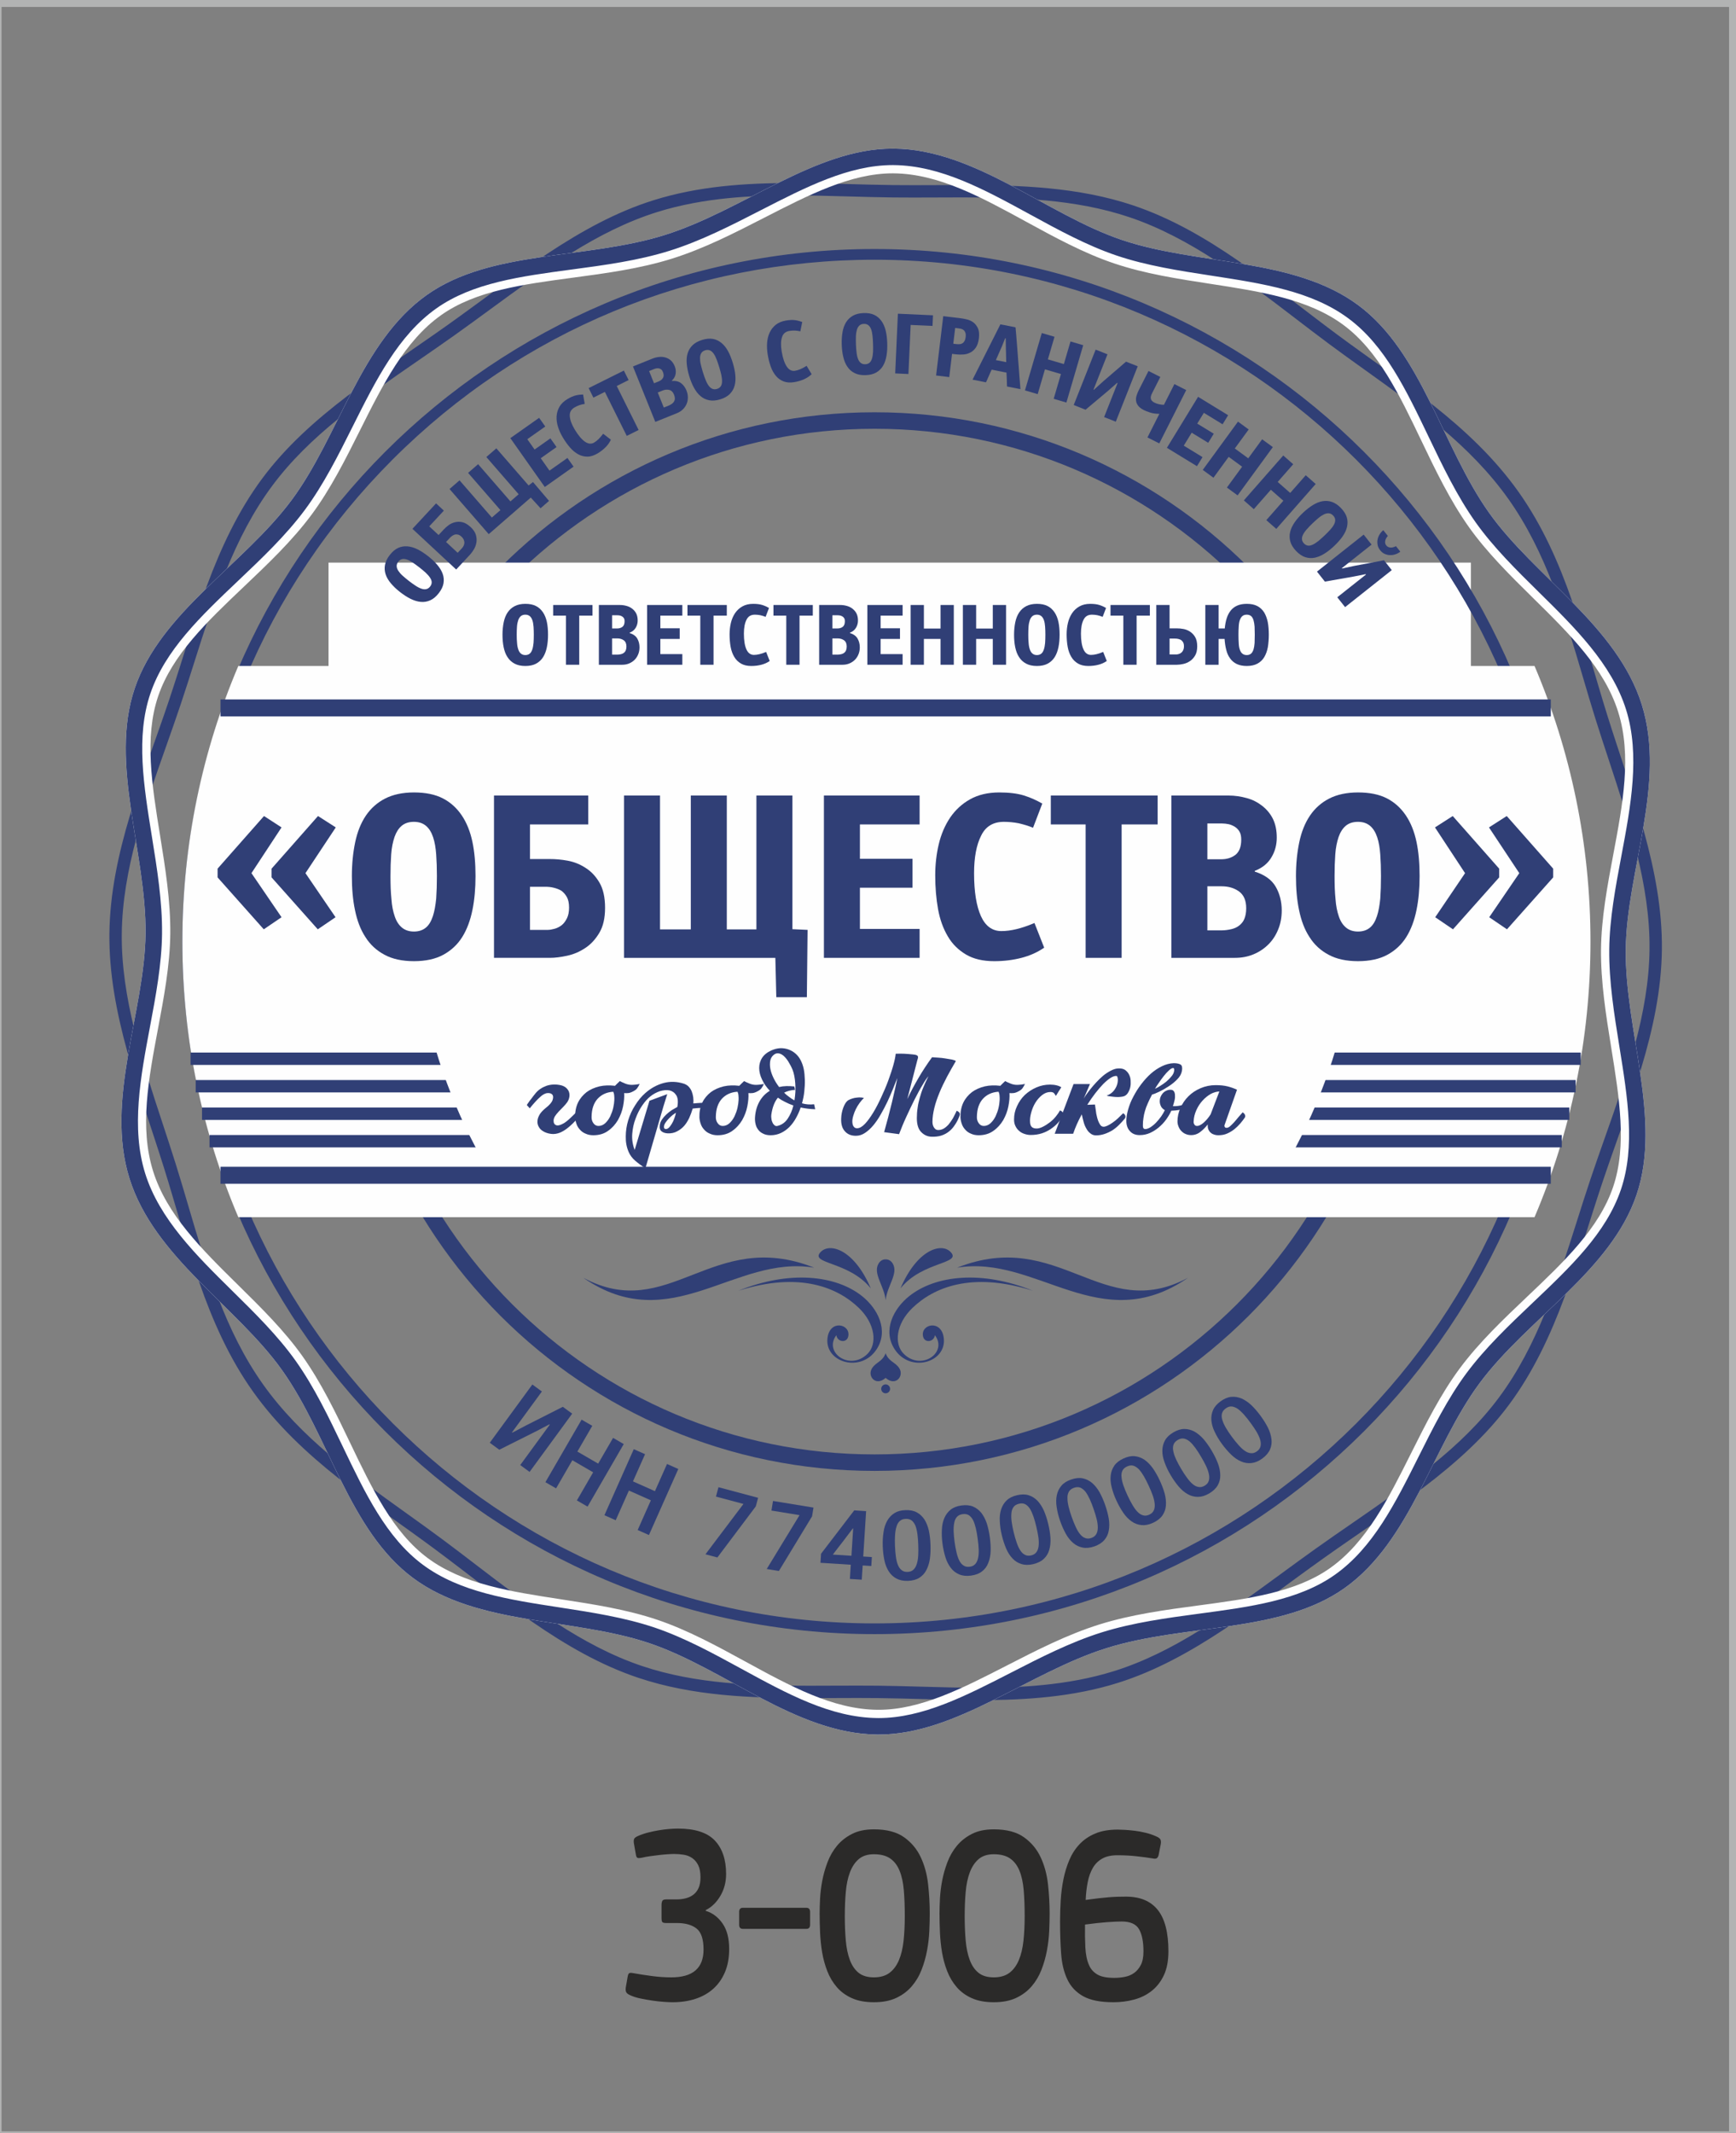<?xml version="1.0" encoding="UTF-8"?> <svg xmlns="http://www.w3.org/2000/svg" xmlns:xlink="http://www.w3.org/1999/xlink" xmlns:xodm="http://www.corel.com/coreldraw/odm/2003" xml:space="preserve" width="40.852mm" height="50.165mm" version="1.1" style="shape-rendering:geometricPrecision; text-rendering:geometricPrecision; image-rendering:optimizeQuality; fill-rule:evenodd; clip-rule:evenodd" viewBox="0 0 4085.18 5016.5"><rect x="0" y="0" width="4085.18" height="5016.5" fill="#808080" stroke="none"/> <defs> <style type="text/css"> .str0 {stroke:#303F76;stroke-width:38.78;stroke-miterlimit:10} .str1 {stroke:#303F76;stroke-width:29.09;stroke-miterlimit:10} .str2 {stroke:#303F76;stroke-width:39.9;stroke-miterlimit:10} .str3 {stroke:#B2B3B3;stroke-width:20;stroke-miterlimit:22.926} .fil0 {fill:none} .fil2 {fill:#FEFEFE} .fil3 {fill:#303F76} .fil1 {fill:#2B2A29;fill-rule:nonzero} </style> </defs> <g id="Слой_x0020_1">  <rect class="fil0" x="-6.34" y="6.35" width="4085.19" height="5016.5"></rect> <g id="_2176665140640"> <path class="fil1" d="M1660.76 4494.13c15.8,4.79 28.94,14.63 39.42,29.56 10.47,14.93 15.71,34.95 15.71,60 0,20.72 -3.26,38.82 -9.79,54.35 -6.53,15.52 -15.63,28.55 -27.3,39.12 -11.69,10.54 -25.68,18.51 -42,23.86 -16.3,5.38 -34.42,8.08 -54.35,8.08 -4.8,0 -11.5,-0.3 -20.09,-0.9 -8.59,-0.61 -17.6,-1.58 -27.04,-2.98 -9.45,-1.39 -18.9,-3 -28.34,-4.99 -9.45,-1.98 -17.43,-4.56 -23.96,-7.65 -5.49,-2.4 -8.76,-5.07 -9.78,-7.97 -1.04,-2.97 -1.21,-6.66 -0.52,-10.94l4.12 -23.7c0.69,-4.37 1.72,-7.26 3.09,-8.66 1.37,-1.39 4.3,-1.69 8.76,-0.89 15.45,2.78 30.92,5.18 46.37,7.18 15.45,1.99 30.4,2.97 44.82,2.97 50.49,0 75.73,-21.78 75.73,-65.38 0,-24.37 -5.49,-40.89 -16.49,-49.46 -10.99,-8.66 -26.44,-12.94 -46.36,-12.94l-25.24 0c-4.82,0 -7.82,-0.79 -9.02,-2.38 -1.21,-1.59 -1.8,-4.96 -1.8,-10.15l0 -28.67c0,-4.77 0.59,-8.35 1.8,-10.75 1.2,-2.37 4.2,-3.58 9.02,-3.58l24.73 0c7.55,0 14.76,-0.89 21.63,-2.67 6.87,-1.8 12.88,-4.69 18.03,-8.65 5.15,-3.98 9.19,-9.27 12.11,-15.84 2.92,-6.57 4.38,-14.81 4.38,-24.78 0,-11.93 -1.8,-21.48 -5.41,-28.66 -3.61,-7.16 -8.33,-12.72 -14.17,-16.71 -5.84,-3.99 -12.45,-6.58 -19.83,-7.78 -7.39,-1.17 -14.85,-1.78 -22.41,-1.78 -4.13,0 -9.19,0.19 -15.21,0.61 -6,0.38 -12.45,0.98 -19.31,1.77 -6.87,0.82 -14,1.69 -21.38,2.7 -7.38,0.98 -14.34,2.3 -20.87,3.88 -4.12,0.79 -7.21,0.9 -9.27,0.3 -2.06,-0.6 -3.44,-3.09 -4.12,-7.48l-4.64 -26.26c-0.68,-4.37 -0.6,-7.87 0.26,-10.46 0.86,-2.56 4.04,-5.07 9.53,-7.45 7.22,-3.19 15.11,-5.87 23.7,-8.05 8.59,-2.21 17.17,-3.98 25.76,-5.38 8.58,-1.39 16.74,-2.4 24.47,-3 7.73,-0.6 14.34,-0.89 19.84,-0.89 40.18,0 69.12,9.35 86.8,28.08 17.69,18.7 26.54,44.96 26.54,78.81 0,19.11 -4.56,36.32 -13.65,51.64 -9.11,15.32 -20.53,26.37 -34.27,33.14l0 1.78z"></path> <path class="fil1" d="M1897.54 4486.98c5.84,0 8.76,3.19 8.76,9.55l0 30.44c0,6.39 -2.92,9.55 -8.76,9.55l-149.41 0c-5.83,0 -8.76,-3.16 -8.76,-9.55l0 -30.44c0,-6.36 2.93,-9.55 8.76,-9.55l149.41 0z"></path> <path class="fil1" d="M2056.52 4709.1c-20.26,0 -37.51,-3.2 -51.77,-9.56 -14.25,-6.37 -26.11,-15.04 -35.54,-25.98 -9.45,-10.95 -16.92,-23.48 -22.42,-37.62 -5.49,-14.11 -9.53,-28.86 -12.11,-44.16 -2.57,-15.35 -4.2,-30.96 -4.89,-46.88 -0.69,-15.94 -1.03,-30.86 -1.03,-44.8 0,-9.55 0.34,-21.09 1.03,-34.62 0.69,-13.52 2.41,-27.56 5.15,-42.09 2.75,-14.54 6.87,-29.06 12.37,-43.58 5.49,-14.54 12.96,-27.48 22.41,-38.82 9.44,-11.36 21.21,-20.61 35.29,-27.77 14.08,-7.17 31.25,-10.75 51.51,-10.75 29.89,0 53.5,6.17 70.84,18.51 17.35,12.34 30.48,28.06 39.41,47.17 8.93,19.1 14.69,40.32 17.26,63.61 2.58,23.28 3.87,46.07 3.87,68.34 0,12.34 -0.35,26.18 -1.03,41.5 -0.69,15.34 -2.49,30.76 -5.41,46.27 -2.92,15.53 -7.21,30.58 -12.88,45.09 -5.67,14.52 -13.39,27.46 -23.19,38.83 -9.78,11.32 -21.89,20.38 -36.31,27.15 -14.43,6.77 -31.94,10.16 -52.56,10.16zm0 -348.1c-14.76,0 -26.61,3.76 -35.54,11.33 -8.93,7.56 -15.88,18.01 -20.87,31.14 -4.98,13.16 -8.24,28.58 -9.78,46.38 -1.55,17.71 -2.32,36.64 -2.32,56.53 0,20.69 0.77,39.92 2.32,57.41 1.54,17.64 4.72,32.84 9.52,45.78 4.82,12.94 11.69,23.09 20.62,30.26 8.93,7.17 20.94,10.74 36.05,10.74 15.12,0 27.4,-3.57 36.85,-10.74 9.43,-7.17 16.82,-17.21 22.14,-29.96 5.33,-12.72 8.93,-27.87 10.82,-45.48 1.89,-17.51 2.83,-36.9 2.83,-58.01 0,-22.68 -0.76,-43.1 -2.31,-61.01 -1.54,-18.01 -4.89,-33.23 -10.05,-45.78 -5.15,-12.53 -12.53,-22.19 -22.15,-28.74 -9.62,-6.58 -22.32,-9.85 -38.13,-9.85z"></path> <path class="fil1" d="M2338.64 4709.1c-20.26,0 -37.52,-3.2 -51.77,-9.56 -14.25,-6.37 -26.11,-15.04 -35.55,-25.98 -9.45,-10.95 -16.92,-23.48 -22.41,-37.62 -5.49,-14.11 -9.53,-28.86 -12.11,-44.16 -2.57,-15.35 -4.2,-30.96 -4.89,-46.88 -0.69,-15.94 -1.03,-30.86 -1.03,-44.8 0,-9.55 0.34,-21.09 1.03,-34.62 0.69,-13.52 2.41,-27.56 5.15,-42.09 2.75,-14.54 6.87,-29.06 12.36,-43.58 5.5,-14.54 12.97,-27.48 22.42,-38.82 9.44,-11.36 21.21,-20.61 35.29,-27.77 14.08,-7.17 31.25,-10.75 51.51,-10.75 29.89,0 53.5,6.17 70.84,18.51 17.35,12.34 30.48,28.06 39.41,47.17 8.93,19.1 14.69,40.32 17.26,63.61 2.58,23.28 3.86,46.07 3.86,68.34 0,12.34 -0.34,26.18 -1.02,41.5 -0.69,15.34 -2.5,30.76 -5.41,46.27 -2.92,15.53 -7.22,30.58 -12.89,45.09 -5.66,14.52 -13.39,27.46 -23.18,38.83 -9.78,11.32 -21.89,20.38 -36.32,27.15 -14.42,6.77 -31.94,10.16 -52.55,10.16zm0 -348.1c-14.76,0 -26.61,3.76 -35.54,11.33 -8.93,7.56 -15.88,18.01 -20.87,31.14 -4.98,13.16 -8.24,28.58 -9.79,46.38 -1.54,17.71 -2.32,36.64 -2.32,56.53 0,20.69 0.78,39.92 2.32,57.41 1.55,17.64 4.72,32.84 9.53,45.78 4.81,12.94 11.68,23.09 20.61,30.26 8.93,7.17 20.95,10.74 36.06,10.74 15.12,0 27.39,-3.57 36.84,-10.74 9.44,-7.17 16.83,-17.21 22.15,-29.96 5.32,-12.72 8.93,-27.87 10.82,-45.48 1.89,-17.51 2.83,-36.9 2.83,-58.01 0,-22.68 -0.77,-43.1 -2.31,-61.01 -1.55,-18.01 -4.89,-33.23 -10.05,-45.78 -5.15,-12.53 -12.53,-22.19 -22.15,-28.74 -9.62,-6.58 -22.32,-9.85 -38.13,-9.85z"></path> <path class="fil1" d="M2749.56 4589.07c0,22.3 -3.52,41 -10.56,56.13 -7.04,15.12 -16.58,27.47 -28.6,37.01 -12.01,9.57 -25.85,16.43 -41.47,20.61 -15.63,4.17 -31.86,6.28 -48.68,6.28 -30.57,0 -54.27,-4.68 -71.1,-14.03 -16.83,-9.37 -29.28,-22.5 -37.35,-39.43 -8.07,-16.91 -12.97,-37.01 -14.69,-60.29 -1.71,-23.29 -2.57,-48.67 -2.57,-76.14 0,-16.32 0.51,-32.94 1.55,-49.84 1.02,-16.93 3.17,-33.44 6.43,-49.58 3.27,-16.1 7.91,-31.22 13.91,-45.37 6.02,-14.14 14.01,-26.48 23.96,-37.01 9.96,-10.56 22.24,-18.92 36.84,-25.09 14.6,-6.17 32.2,-9.25 52.8,-9.25 4.13,0 9.71,0.19 16.75,0.6 7.04,0.4 14.76,1.09 23.18,2.09 8.42,0.99 17.09,2.58 26.02,4.78 8.93,2.2 17.34,5.06 25.24,8.66 5.5,2.37 8.76,4.97 9.79,7.76 1.03,2.78 1.21,6.16 0.52,10.15l-4.64 23.89c-0.69,3.97 -1.97,6.85 -3.86,8.65 -1.89,1.79 -4.73,2.3 -8.5,1.5 -12.03,-1.99 -25.25,-3.8 -39.67,-5.37 -14.43,-1.62 -29.54,-2.41 -45.34,-2.41 -14.42,0 -26.28,2.59 -35.54,7.78 -9.28,5.16 -16.67,12.42 -22.16,21.78 -5.5,9.37 -9.53,20.5 -12.11,33.44 -2.58,12.95 -4.21,26.98 -4.89,42.1 11.33,-1.6 21.38,-2.9 30.14,-3.88 8.76,-1.01 16.74,-1.8 23.95,-2.4 7.21,-0.6 14,-0.98 20.35,-1.2 6.36,-0.2 13.14,-0.29 20.35,-0.29 33.31,0 58.3,10.44 74.96,31.35 16.65,20.89 24.99,53.23 24.99,97.02zm-58.73 0.6c0,-23.09 -3.52,-40.59 -10.56,-52.55 -7.04,-11.93 -20.53,-17.91 -40.44,-17.91 -8.59,0 -20.01,0.5 -34.27,1.51 -14.25,0.98 -31.68,2.89 -52.28,5.66 -0.35,18.71 -0.09,36.62 0.76,53.73 0.87,17.12 3.87,31.26 9.02,42.4 3.78,8.76 10.13,15.83 19.06,21.21 8.93,5.38 22.33,8.05 40.19,8.05 8.24,0 16.48,-0.79 24.73,-2.4 8.24,-1.59 15.54,-4.67 21.89,-9.25 6.36,-4.56 11.6,-10.84 15.71,-18.81 4.12,-7.94 6.19,-18.51 6.19,-31.64z"></path> <path class="fil0 str0" d="M3283.5 2214.53c0,676.8 -548.68,1225.5 -1225.49,1225.5 -676.83,0 -1225.49,-548.7 -1225.49,-1225.5 0,-676.81 548.66,-1225.49 1225.49,-1225.49 676.81,-0.01 1225.49,548.68 1225.49,1225.49z"></path> <polygon class="fil2" points="3461.34,1772.56 773.08,1772.56 773.08,1323.23 3461.34,1323.23 "></polygon> <path class="fil3" d="M1863.15 430.47c-110.11,0 -219.99,7.46 -325.58,40.58 -176.06,55.23 -325.72,180.62 -484.24,293.31 -158.52,112.66 -326.12,212.77 -436.16,360.9 -114.03,153.51 -159.89,344.29 -219.47,521.81 -60.15,179.31 -138.13,359.35 -140.25,548.46 -2.09,187.23 71.25,368.84 128.48,551.3 55.23,176.05 96.66,367.4 209.34,525.92 112.68,158.55 279.78,260.58 427.91,370.64 153.5,114 300.91,242.93 478.4,302.48 128.94,43.27 266.3,47.97 403.63,47.97 37.9,0 75.81,-0.35 113.53,-0.35 15.68,0 31.34,0.01 46.94,0.24 78.9,0.85 159.2,4.83 239.4,4.83 110.09,0 219.98,-7.48 325.57,-40.57 176.06,-55.26 325.7,-180.64 484.23,-293.31 158.53,-112.71 326.13,-212.81 436.17,-360.95 114.03,-153.52 159.9,-344.27 219.45,-521.82 60.16,-179.26 138.15,-359.35 140.27,-548.46 2.09,-187.23 -71.25,-368.81 -128.47,-551.28 -55.24,-176.07 -96.66,-367.42 -209.33,-525.93 -112.7,-158.55 -279.82,-260.55 -427.92,-370.59 -153.52,-114.04 -300.9,-242.96 -478.42,-302.55 -128.91,-43.24 -266.29,-47.91 -403.64,-47.91 -37.88,0 -75.79,0.36 -113.51,0.36 -15.66,0 -31.34,-0.06 -46.93,-0.24 -78.91,-0.89 -159.21,-4.84 -239.4,-4.84zm0 29.07c44.97,0 90.8,1.29 135.14,2.52 34.83,0.97 69.5,1.95 103.92,2.34 15.71,0.18 31.48,0.22 47.27,0.22 18.88,0 37.79,-0.09 56.76,-0.16 18.91,-0.11 37.84,-0.18 56.79,-0.18 129.53,0 266.68,3.58 394.34,46.42 141.89,47.6 267.92,144.02 389.81,237.28 26.79,20.5 53.58,40.99 80.53,61.02 27.46,20.39 55.55,40.52 83.87,60.77 122.22,87.51 248.58,177.99 337.66,303.3 89.1,125.35 132.98,274.43 175.46,418.61 9.82,33.39 19.56,66.58 29.82,99.19 10.07,32.05 20.63,64.08 31.16,96.1 48.03,145.78 97.7,296.51 96.02,446.17 -1.71,149.92 -54.02,298.03 -104.64,441.25 -11.55,32.83 -23.15,65.56 -34.12,98.27 -10.95,32.65 -21.45,65.72 -31.99,98.94 -45.7,144.19 -93,293.28 -183.27,414.8 -87.69,118.06 -212.58,204.22 -344.79,295.43 -28.33,19.53 -56.72,39.1 -84.84,59.1 -28.12,20 -55.99,40.4 -83.75,60.72 -129.59,94.88 -252.02,184.5 -392.37,228.54 -110.9,34.81 -227.58,39.29 -316.85,39.29 -44.96,0 -90.82,-1.32 -135.15,-2.54 -34.84,-0.98 -69.51,-1.94 -103.92,-2.34 -15.71,-0.14 -31.5,-0.21 -47.27,-0.21 -18.88,0 -37.82,0.07 -56.75,0.14 -18.91,0.11 -37.85,0.18 -56.78,0.18 -129.54,0 -266.7,-3.56 -394.38,-46.38 -141.87,-47.65 -267.92,-144.07 -389.8,-237.33 -26.77,-20.49 -53.54,-40.99 -80.51,-61 -27.46,-20.4 -55.57,-40.53 -83.86,-60.78 -122.22,-87.52 -248.61,-177.99 -337.68,-303.3 -89.07,-125.31 -132.99,-274.43 -175.46,-418.62 -9.82,-33.38 -19.59,-66.53 -29.83,-99.17 -10.06,-32.05 -20.61,-64.06 -31.14,-96.11 -48.05,-145.75 -97.7,-296.51 -96.01,-446.15 1.68,-149.95 53.99,-298.05 104.62,-441.27 11.59,-32.84 23.15,-65.56 34.12,-98.27 10.95,-32.64 21.44,-65.72 31.98,-98.94 45.71,-144.18 92.99,-293.28 183.27,-414.76 87.71,-118.1 212.58,-204.26 344.8,-295.47 28.33,-19.54 56.74,-39.13 84.85,-59.1 28.12,-20.01 55.96,-40.39 83.74,-60.71 129.6,-94.89 252,-184.51 392.36,-228.54 110.89,-34.79 227.59,-39.25 316.87,-39.27z"></path> <path class="fil2" d="M2100.54 349.51c-183.11,0 -352.26,145.59 -536.66,203.32 -185.6,58.1 -409.29,34.28 -559.74,141.07 -155.94,110.73 -206.11,331.54 -317.66,481.9 -112.68,151.9 -309,264.22 -369.52,443.39 -59.91,177.4 27.57,385.35 25.56,576.54 -1.95,184.51 -95.95,390.24 -37.84,575.87 58.11,185.62 252.64,300.99 359.46,451.47 110.69,155.92 157.39,376.59 307.76,488.17 151.88,112.67 377.24,93.01 556.4,153.5 177.4,59.93 344.54,212.7 535.74,214.74 1.23,0.02 2.43,0.02 3.64,0.02 183.12,0 352.27,-145.59 536.64,-203.33 185.63,-58.12 409.32,-34.29 559.76,-141.09 155.92,-110.68 206.1,-331.52 317.67,-481.88 112.67,-151.9 308.99,-264.22 369.51,-443.4 59.88,-177.39 -27.57,-385.31 -25.55,-576.54 1.95,-184.51 95.94,-390.24 37.83,-575.85 -58.09,-185.61 -252.64,-301.01 -359.46,-451.45 -110.69,-155.95 -157.38,-376.64 -307.76,-488.19 -151.88,-112.66 -377.22,-93 -556.39,-153.51 -177.4,-59.93 -344.54,-212.7 -535.77,-214.73 -1.22,-0.02 -2.42,-0.02 -3.62,-0.02zm0 58.18l0 0 3.02 0.02c104.91,1.09 205.15,55.83 311.28,113.79 66.4,36.27 135.07,73.77 206.46,97.85 72.51,24.48 150.68,36.51 226.3,48.13 118.87,18.26 231.14,35.5 314.05,97.01 81.87,60.72 130.83,162.91 182.67,271.06 33.21,69.31 67.54,140.97 112.32,204.09 42.76,60.2 97.76,114.37 150.92,166.74 86.6,85.27 168.34,165.81 200.46,268.41 32.12,102.61 10.88,215.39 -11.59,334.79 -13.82,73.35 -28.12,149.2 -28.91,223.08 -0.78,77.35 11.87,155.8 24.09,231.68 19.12,118.38 37.14,230.25 4.54,326.82 -33.04,97.8 -115.43,176 -202.69,258.8 -55.48,52.65 -112.87,107.09 -158.47,168.56 -44.88,60.51 -79.88,130.51 -113.78,198.16 -54.12,108.11 -105.22,210.2 -190.79,270.98 -81.18,57.61 -192.43,72.47 -310.25,88.25 -77.42,10.33 -157.46,21.03 -233.21,44.74 -75.76,23.74 -147.61,60.59 -217.12,96.22 -104.71,53.73 -203.61,104.44 -302.16,104.44l-3.01 0c-104.94,-1.1 -205.16,-55.83 -311.28,-113.82 -66.41,-36.25 -135.08,-73.73 -206.48,-97.85 -72.5,-24.49 -150.68,-36.51 -226.27,-48.14 -118.89,-18.21 -231.18,-35.5 -314.08,-97 -81.87,-60.71 -130.82,-162.89 -182.64,-271.06 -33.22,-69.3 -67.56,-140.99 -112.35,-204.09 -42.75,-60.23 -97.74,-114.37 -150.92,-166.74 -86.57,-85.28 -168.34,-165.82 -200.45,-268.4 -32.12,-102.61 -10.88,-215.41 11.6,-334.8 13.83,-73.36 28.11,-149.19 28.9,-223.06 0.8,-77.37 -11.85,-155.82 -24.09,-231.7 -19.11,-118.41 -37.16,-230.25 -4.55,-326.83 33.05,-97.79 115.45,-175.99 202.69,-258.78 55.49,-52.67 112.85,-107.1 158.45,-168.57 44.89,-60.51 79.93,-130.49 113.8,-198.15 54.12,-108.13 105.25,-210.22 190.81,-270.98 81.17,-57.64 192.43,-72.48 310.24,-88.25 77.41,-10.33 157.46,-21.04 233.21,-44.75 75.76,-23.7 147.63,-60.56 217.11,-96.21 104.73,-53.71 203.63,-104.44 302.17,-104.44z"></path> <path class="fil3" d="M2100.54 349.51c-183.11,0 -352.26,145.59 -536.66,203.32 -185.6,58.1 -409.29,34.28 -559.74,141.07 -155.94,110.73 -206.11,331.54 -317.66,481.9 -112.68,151.9 -309,264.22 -369.52,443.39 -59.91,177.4 27.57,385.35 25.56,576.54 -1.95,184.51 -95.95,390.24 -37.84,575.87 58.11,185.62 252.64,300.99 359.46,451.47 110.69,155.92 157.39,376.59 307.76,488.17 151.88,112.67 377.24,93.01 556.4,153.5 177.4,59.93 344.54,212.7 535.74,214.74 1.23,0.02 2.43,0.02 3.64,0.02 183.12,0 352.27,-145.59 536.64,-203.33 185.63,-58.12 409.32,-34.29 559.76,-141.09 155.92,-110.68 206.1,-331.52 317.67,-481.88 112.67,-151.9 308.99,-264.22 369.51,-443.4 59.88,-177.39 -27.57,-385.31 -25.55,-576.54 1.95,-184.51 95.94,-390.24 37.83,-575.85 -58.09,-185.61 -252.64,-301.01 -359.46,-451.45 -110.69,-155.95 -157.38,-376.64 -307.76,-488.19 -151.88,-112.66 -377.22,-93 -556.39,-153.51 -177.4,-59.93 -344.54,-212.7 -535.77,-214.73 -1.22,-0.02 -2.42,-0.02 -3.62,-0.02zm0 38.79l0 0 3.22 0.02c109.76,1.15 212.07,57.03 320.36,116.15 65.67,35.87 133.62,72.97 203.38,96.54 70.92,23.95 148.25,35.81 223.03,47.3 121.32,18.63 235.93,36.23 322.67,100.62 85.75,63.58 135.68,167.88 188.59,278.26 32.87,68.57 66.84,139.46 110.66,201.21 41.8,58.84 96.14,112.38 148.72,164.19 84.48,83.16 171.77,169.2 205.36,276.41 33.55,107.21 10.87,227.68 -11.08,344.19 -13.65,72.52 -27.78,147.51 -28.54,219.66 -0.78,75.71 11.74,153.31 23.85,228.41 19.49,120.84 37.9,234.97 3.76,336.13 -34.58,102.33 -118.69,182.15 -207.72,266.64 -54.86,52.07 -111.61,105.96 -156.21,166.04 -43.87,59.17 -78.51,128.36 -112.01,195.26 -55.25,110.37 -107.43,214.59 -196.95,278.13 -85.07,60.4 -198.64,75.59 -318.88,91.64 -76.63,10.25 -155.82,20.88 -230.01,44.05 -74.16,23.23 -145.27,59.69 -214.04,95 -106.86,54.8 -207.8,106.57 -311.02,106.57l-3.22 -0.05c-109.77,-1.1 -212.07,-57.02 -320.36,-116.13 -65.68,-35.86 -133.61,-72.93 -203.39,-96.54 -70.91,-23.93 -148.23,-35.84 -223.02,-47.33 -121.32,-18.65 -235.93,-36.23 -322.68,-100.58 -85.73,-63.61 -135.68,-167.87 -188.59,-278.25 -32.85,-68.58 -66.82,-139.51 -110.67,-201.26 -41.77,-58.83 -96.13,-112.36 -148.71,-164.13 -84.45,-83.22 -171.78,-169.22 -205.35,-276.44 -33.57,-107.22 -10.87,-227.68 11.06,-344.19 13.66,-72.51 27.79,-147.53 28.55,-219.67 0.79,-75.73 -11.72,-153.32 -23.85,-228.4 -19.48,-120.85 -37.91,-234.99 -3.75,-336.14 34.57,-102.34 118.68,-182.16 207.71,-266.66 54.88,-52.07 111.62,-105.9 156.23,-166.05 43.87,-59.15 78.52,-128.34 112.02,-195.26 55.23,-110.34 107.41,-214.55 196.93,-278.1 85.07,-60.4 198.64,-75.59 318.88,-91.67 76.62,-10.23 155.81,-20.82 230,-44.03 74.18,-23.22 145.28,-59.69 214.04,-94.96 106.87,-54.81 207.81,-106.58 311.03,-106.58z"></path> <path class="fil3" d="M2058.01 585.65c-899.58,0 -1628.84,729.28 -1628.84,1628.86 0,899.59 729.26,1628.82 1628.84,1628.82 899.58,0 1628.87,-729.23 1628.87,-1628.82 0,-899.58 -729.29,-1628.86 -1628.87,-1628.86zm0 25.22c884.25,0 1603.62,719.38 1603.62,1603.64 0,884.23 -719.37,1603.6 -1603.62,1603.6 -884.25,0 -1603.64,-719.37 -1603.64,-1603.6 0,-428.35 166.81,-831.06 469.7,-1133.97 302.89,-302.87 705.59,-469.67 1133.94,-469.67z"></path> <path class="fil2" d="M3611.09 2862.7l-3050.28 0c-84.73,-199.11 -131.64,-418.19 -131.64,-648.19 0,-230.04 46.91,-449.09 131.63,-648.18l3050.29 0c84.73,199.09 131.64,418.14 131.64,648.18 0,230 -46.91,449.08 -131.64,648.19z"></path> <path class="fil0 str1" d="M448.43 2490.05l677.26 0m1916.84 0l677.29 0"></path> <path class="fil0 str1" d="M460.5 2554.71l665.19 0m1916.84 0l665.2 0"></path> <path class="fil0 str1" d="M475.38 2619.35l650.31 0m1916.84 0l650.34 0"></path> <path class="fil0 str1" d="M493.02 2684l632.67 0m1916.84 0l632.69 0"></path> <path class="fil2" d="M2966.47 2833.55c81.54,-116.11 144.7,-248.67 184.45,-392.51l-2133.6 0c39.75,143.84 102.9,276.4 184.45,392.51l1764.7 0z"></path> <path class="fil0 str2" d="M3649.37 2764.11l-3130.5 0m0 -1099.16l3130.5 0"></path> <path class="fil3" d="M1043.68 1371.78c1.25,-7.61 0.61,-15.12 -2.05,-22.41 -2.65,-7.28 -7.04,-14.34 -13.02,-21.35 -5.98,-7 -13.24,-13.7 -21.5,-20.15 -8.57,-6.67 -16.85,-12.1 -24.94,-16.08 -8.1,-3.95 -16.14,-6.33 -23.81,-6.85 -7.66,-0.51 -14.83,0.67 -21.75,3.87 -6.91,3.2 -13.38,8.83 -19.44,16.58 -6.06,7.79 -9.77,15.54 -11.19,23.03 -1.41,7.5 -0.94,14.88 1.43,22.2 2.37,7.31 6.63,14.52 12.45,21.41 5.82,6.89 12.96,13.76 21.38,20.32 8.41,6.55 16.68,11.97 24.78,15.96 8.25,4.07 16.17,6.6 23.99,7.26 7.71,0.79 15.17,-0.42 22.37,-3.67 7.08,-3.05 13.83,-8.72 20.01,-16.65 6.19,-7.93 10.04,-15.85 11.29,-23.47zm-97.26 -56.84c3.43,-0.72 7.27,-0.31 11.56,1.21 4.29,1.51 8.67,3.9 13.46,7.12 4.78,3.18 9.76,6.82 15.1,10.97 5.67,4.42 10.55,8.51 14.99,12.5 4.32,4.12 7.7,7.81 10.21,11.58 2.52,3.79 3.98,7.27 4.11,10.76 0.14,3.49 -1.03,7 -3.68,10.39 -2.65,3.4 -5.77,5.39 -9.19,6.11 -3.43,0.72 -7.11,0.45 -11.4,-1.08 -4.12,-1.37 -8.62,-3.59 -13.57,-6.92 -5.08,-3.19 -10.38,-7.07 -16.21,-11.6 -5.33,-4.18 -10.23,-8.25 -14.5,-12.1 -4.28,-3.87 -7.54,-7.7 -10.05,-11.49 -2.36,-3.65 -3.68,-7.3 -3.82,-10.77 -0.14,-3.5 1.03,-7.01 3.81,-10.57 2.65,-3.39 5.76,-5.39 9.18,-6.11z"></path> <path class="fil3" d="M970.55 1243.75l102.96 95.7 32.98 -35.46c2.94,-3.17 5.97,-7.34 8.84,-12.24 3.02,-5.05 4.86,-10.34 5.8,-16.19 0.96,-5.55 0.45,-11.63 -1.38,-17.82 -1.82,-6.17 -5.96,-12.24 -12.43,-18.27 -6.61,-6.14 -13.14,-9.98 -19.43,-11.34 -6.29,-1.37 -11.95,-1.31 -17.57,0.2 -5.47,1.37 -10.46,3.73 -14.99,7.08 -4.51,3.38 -8.32,6.84 -11.39,10.16l-11.87 12.76 -21.95 -20.38 34.37 -37 -18.33 -17.03 -55.61 59.83zm106.46 56.37l-27.36 -25.44 8.95 -9.62c1.68,-1.78 3.5,-3.46 5.63,-4.85 2.13,-1.39 4.27,-2.48 6.57,-3.15 2.31,-0.36 4.78,-0.3 7.27,0.32 2.49,0.65 5.16,2.28 7.87,4.81 2.71,2.49 4.54,5.04 5.5,7.63 0.97,2.59 1.49,5.02 1.29,7.37 -0.2,2.31 -0.85,4.54 -1.79,6.44 -1.09,2.07 -2.19,3.86 -3.45,5.23l-10.48 11.26z"></path> <polygon class="fil3" points="1125.09,1091.72 1101.54,1112.18 1177.6,1199.73 1157.46,1217.21 1081.4,1129.7 1057.86,1150.14 1150.06,1256.27 1249.05,1170.27 1272.02,1195.44 1292,1178.08 1254.24,1133.68 1243.92,1141.81 1168.01,1054.44 1144.46,1074.9 1220.51,1162.42 1201.15,1179.25 "></polygon> <polygon class="fil3" points="1281.98,1145.35 1349.72,1097.53 1335.29,1077.08 1293.03,1106.9 1272.45,1077.71 1309.68,1051.45 1295.24,1031 1258.01,1057.26 1240.86,1032.94 1283.12,1003.12 1268.69,982.68 1200.93,1030.46 "></polygon> <path class="fil3" d="M1425.12 1051.8c5.22,-5.28 9.38,-11.12 12.39,-17.7l-18.17 -13.99c-4.1,5.56 -7.65,9.58 -10.83,12.68 -3.17,3.1 -6.56,5.83 -10.26,8.03 -6.69,4.02 -14.01,3.36 -21.78,-2.03 -7.76,-5.42 -15.84,-14.93 -24.16,-28.84 -7.05,-11.8 -10.87,-22.19 -11.45,-31.19 -0.76,-8.85 2.88,-15.56 10.81,-20.32 3.53,-2.11 7.44,-3.94 11.56,-5.46 4.22,-1.33 8.56,-2.48 12.75,-3.08l-3.87 -22.07c-5.42,0.12 -11.08,0.66 -17.14,2.12 -6.06,1.46 -12.65,4.43 -19.87,8.76 -8.45,5.04 -14.63,11.13 -18.63,18.04 -3.98,6.94 -6.18,14.46 -6.69,22.42 -0.4,8.12 0.67,16.33 3.33,24.8 2.67,8.42 6.41,16.7 11.26,24.81 5.36,9 11.12,17.04 17.16,23.93 6.04,6.91 12.51,12.15 19.22,15.78 6.82,3.81 14.03,5.47 21.66,5.45 7.64,0 15.64,-2.65 23.92,-7.57 7.4,-4.43 13.57,-9.31 18.78,-14.57l0.01 0z"></path> <polygon class="fil3" points="1451.31,907.83 1479.24,893.92 1468.08,871.53 1385.22,912.77 1396.38,935.2 1423.39,921.73 1474.88,1025.17 1502.81,1011.28 "></polygon> <path class="fil3" d="M1580.89 895.42c5.29,-5.02 8.21,-10.4 9.07,-16.5 0.94,-5.89 0.12,-11.76 -2.11,-17.29 -2.3,-5.71 -5.25,-10.27 -9.11,-13.81 -3.78,-3.33 -8.02,-5.61 -12.78,-7.01 -4.77,-1.4 -9.61,-1.88 -14.91,-1.28 -5.29,0.57 -10.55,1.82 -15.69,3.88l-45.87 18.5 52.57 130.38 51.01 -20.56c5.53,-2.24 10.09,-5.19 13.89,-8.94 3.8,-3.74 6.72,-8 8.77,-12.82 1.93,-4.54 2.99,-9.61 2.97,-15.13 0.05,-5.33 -1.06,-10.87 -3.29,-16.39 -2.92,-7.24 -7.23,-13 -12.7,-17.23 -5.46,-4.2 -12.78,-5.91 -21.58,-5.24l-0.24 -0.56zm7.22 42.02c-0.04,2.66 -0.88,4.98 -2.05,7.02 -1.17,2 -2.88,3.81 -5.13,5.38 -2.24,1.57 -4.75,3.02 -7.41,4.11l-11.43 4.6 -14.27 -35.39 11.42 -4.63c5.52,-2.23 10.62,-2.73 15.77,-1.47 4.96,1.31 8.63,4.9 11.16,11.19 1.38,3.44 1.97,6.53 1.93,9.19l0.01 0zm-27.85 -48.74c-2.24,3.77 -5.58,6.46 -10.15,8.29l-11.04 4.47 -11.59 -28.75 11.99 -4.84c1.53,-0.62 3.31,-1.12 5.37,-1.49 1.87,-0.31 3.88,-0.24 5.79,0.08 1.91,0.35 3.78,1.14 5.42,2.47 1.64,1.33 2.87,3.26 3.86,5.74 2.31,5.7 2.4,10.33 0.35,14.03z"></path> <path class="fil3" d="M1717.51 926.52c5.4,-5.51 9.21,-12.02 11.21,-19.5 2.02,-7.49 2.48,-15.78 1.62,-24.96 -0.87,-9.17 -2.96,-18.82 -6.01,-28.85 -3.18,-10.4 -6.84,-19.57 -11.18,-27.47 -4.34,-7.92 -9.56,-14.46 -15.54,-19.29 -5.97,-4.84 -12.52,-7.98 -20.01,-9.36 -7.5,-1.34 -16.03,-0.46 -25.45,2.41 -9.42,2.86 -16.93,7.09 -22.39,12.4 -5.46,5.32 -9.32,11.66 -11.59,18.99 -2.27,7.33 -2.93,15.71 -2.12,24.67 0.8,9 2.7,18.7 5.81,28.91 3.12,10.22 6.77,19.41 11.12,27.29 4.4,8.1 9.42,14.74 15.46,19.76 5.85,5.08 12.65,8.36 20.39,9.86 7.56,1.57 16.34,0.8 25.96,-2.12 9.62,-2.95 17.32,-7.2 22.72,-12.74zm-46.9 -102.41c3.21,1.39 6.12,3.93 8.76,7.63 2.63,3.7 4.85,8.17 6.92,13.55 2.07,5.37 4.07,11.23 6.04,17.7 2.1,6.85 3.76,13.01 5.1,18.81 1.15,5.87 1.8,10.83 1.68,15.37 -0.11,4.54 -0.92,8.22 -2.81,11.16 -1.9,2.93 -4.88,5.12 -9,6.38 -4.12,1.27 -7.81,1.1 -11.02,-0.27 -3.21,-1.38 -6.08,-3.72 -8.71,-7.42 -2.57,-3.51 -4.99,-7.92 -7.11,-13.49 -2.33,-5.52 -4.45,-11.75 -6.61,-18.8 -1.97,-6.48 -3.63,-12.64 -4.91,-18.26 -1.28,-5.61 -1.74,-10.63 -1.62,-15.16 0.17,-4.36 1.17,-8.07 3.07,-11.03 1.89,-2.94 4.87,-5.14 9.18,-6.45 4.13,-1.24 7.83,-1.1 11.04,0.28z"></path> <path class="fil3" d="M1891.96 892.02c6.78,-3 12.79,-6.9 17.98,-11.93l-11.8 -19.68c-5.83,3.68 -10.63,6.15 -14.71,7.85 -4.09,1.73 -8.24,3.04 -12.48,3.75 -7.7,1.28 -14.27,-1.99 -19.54,-9.86 -5.26,-7.86 -9.31,-19.66 -11.97,-35.66 -2.25,-13.56 -2.02,-24.63 0.71,-33.2 2.53,-8.54 8.37,-13.45 17.49,-14.96 4.04,-0.69 8.36,-0.99 12.74,-0.89 4.43,0.3 8.88,0.82 13,1.8l4.46 -21.96c-5.1,-1.87 -10.57,-3.44 -16.74,-4.29 -6.17,-0.85 -13.4,-0.48 -21.7,0.91 -9.71,1.62 -17.67,5.02 -23.92,10 -6.24,5 -11.03,11.22 -14.4,18.43 -3.35,7.43 -5.34,15.45 -5.95,24.3 -0.61,8.83 -0.13,17.9 1.42,27.22 1.72,10.34 4.14,19.9 7.24,28.54 3.1,8.65 7.22,15.85 12.15,21.71 4.95,6.01 11.06,10.22 18.18,12.98 7.12,2.76 15.52,3.23 25.03,1.66 8.51,-1.43 16.03,-3.7 22.81,-6.72z"></path> <path class="fil3" d="M2062.33 875.89c6.63,-3.93 11.99,-9.25 15.87,-15.96 3.87,-6.68 6.47,-14.59 8,-23.67 1.53,-9.09 2.02,-18.98 1.65,-29.43 -0.38,-10.88 -1.54,-20.69 -3.7,-29.45 -2.15,-8.73 -5.49,-16.43 -10.02,-22.64 -4.54,-6.22 -10.04,-10.94 -16.93,-14.2 -6.88,-3.26 -15.36,-4.6 -25.2,-4.24 -9.84,0.32 -18.19,2.48 -24.84,6.19 -6.64,3.73 -12.01,8.83 -16.09,15.34 -4.09,6.52 -6.9,14.4 -8.44,23.29 -1.53,8.89 -2.22,18.79 -1.84,29.44 0.37,10.66 1.53,20.48 3.68,29.22 2.17,8.98 5.31,16.68 9.84,23.09 4.33,6.42 10.05,11.35 17.15,14.78 6.9,3.49 15.58,5.01 25.62,4.66 10.06,-0.33 18.61,-2.49 25.25,-6.42zm-18.86 -111.04c2.74,2.17 4.91,5.38 6.5,9.61 1.58,4.27 2.57,9.17 3.18,14.89 0.61,5.74 1.03,11.89 1.27,18.65 0.25,7.17 0.26,13.56 0.06,19.5 -0.41,5.98 -1.06,10.94 -2.34,15.29 -1.29,4.34 -3.03,7.69 -5.61,10.05 -2.58,2.35 -6.04,3.69 -10.34,3.83 -4.31,0.16 -7.83,-0.94 -10.58,-3.11 -2.74,-2.17 -4.9,-5.18 -6.48,-9.43 -1.59,-4.05 -2.79,-8.94 -3.4,-14.88 -0.82,-5.92 -1.26,-12.46 -1.51,-19.84 -0.24,-6.77 -0.25,-13.16 -0.05,-18.91 0.21,-5.76 1.07,-10.71 2.36,-15.07 1.29,-4.16 3.23,-7.5 5.81,-9.86 2.59,-2.34 6.03,-3.69 10.54,-3.86 4.32,-0.13 7.85,0.96 10.59,3.14z"></path> <polygon class="fil3" points="2106.59,878.25 2137.75,879.65 2142.96,764.24 2194.41,766.55 2195.55,741.56 2112.92,737.81 "></polygon> <path class="fil3" d="M2249.76 833.38c5.71,0.71 11.48,0.77 17.54,0.28 5.83,-0.34 11.19,-1.97 16.27,-4.65 5.06,-2.49 9.27,-6.53 13.01,-11.88 3.54,-5.36 5.85,-12.5 6.97,-21.68 1.15,-9.57 0.43,-17.3 -2.17,-23.22 -2.8,-5.92 -6.38,-10.47 -10.72,-13.9 -4.58,-3.23 -9.44,-5.69 -14.87,-6.97 -5.23,-1.25 -10.07,-2.24 -14.14,-2.72l-41.97 -5.08 -16.85 139.57 30.97 3.75 6.59 -54.61 9.37 1.11zm7.15 -60.92c2.25,0.26 4.46,0.73 6.45,1.39 1.97,0.86 3.9,1.93 5.39,3.33 1.45,1.63 2.45,3.63 3.2,5.99 0.75,2.36 0.99,5.48 0.52,9.37 -0.48,4.06 -1.49,7.25 -2.81,9.56 -1.31,2.31 -2.75,4 -4.76,5.21 -1.8,1.22 -3.97,2 -6.46,2.12 -2.72,0.29 -5.39,0.17 -8.25,-0.18l-6.92 -0.81 4.48 -37.11 9.16 1.13z"></path> <path class="fil3" d="M2368.47 876.31c0.11,1.5 0.28,3.82 0.33,6.76 0.01,3.15 0.21,6.33 0.41,9.5 -0.03,3.34 0.18,6.53 0.23,9.47 0,3.12 0.16,5.47 0.29,6.97l31.61 6.24c-0.26,-4.03 -0.79,-9.78 -1.36,-17.42 -0.79,-7.68 -1.4,-16.17 -2.02,-25.7 -0.86,-9.38 -1.65,-19.17 -2.31,-29.55 -0.86,-10.42 -1.64,-20.21 -2.26,-29.74 -0.87,-9.39 -1.49,-17.88 -2.07,-25.5 -0.81,-7.5 -1.31,-13.45 -1.56,-17.47l-35.62 -7.08 -65.54 130.14 31.6 6.25c0.69,-1.34 1.73,-3.41 2.93,-6.31 1.16,-2.72 2.37,-5.62 3.81,-8.67 1.2,-2.89 2.61,-5.77 3.81,-8.67 1.16,-2.68 2.2,-4.79 2.88,-6.12l34.84 6.9zm-24.93 -29.4l11.82 -26.96c0.41,-0.97 1.16,-2.68 2.25,-4.98 0.88,-2.35 1.8,-4.89 2.92,-7.37 1.12,-2.52 2,-4.84 2.89,-7.19 0.88,-2.33 1.63,-4.05 2.04,-5.02l1.2 0.24 0.42 26.43c-0.08,1.45 0.17,3.38 0.25,6.12 0.09,2.74 0.13,5.67 0.18,8.63 0.01,3.12 0.08,5.87 0.17,8.59 0.09,2.73 0.09,4.84 0.22,6.34l-24.36 -4.83z"></path> <polygon class="fil3" points="2479.54,937.99 2509.47,946.76 2549.04,811.89 2519.1,803.1 2503.51,856.28 2465.9,845.23 2481.49,792.06 2451.56,783.29 2411.99,918.2 2441.92,926.98 2459.02,868.68 2496.63,879.7 "></polygon> <polygon class="fil3" points="2573.27,916.3 2606.15,833.31 2578.29,822.29 2526.67,952.6 2554.53,963.63 2607.09,919.55 2628.74,900.55 2629.88,900.98 2598.21,980.93 2625.69,991.81 2677.31,861.5 2649.83,850.61 2595.58,897.35 2574.22,916.7 "></polygon> <path class="fil3" d="M2728.05 1042.87l63.42 -125.45 -27.85 -14.08 -24.63 48.73c-4.31,-0.11 -8.43,-0.59 -11.92,-1.44 -3.75,-0.73 -7.24,-2.05 -10.71,-3.81 -4.77,-2.41 -7.42,-5.35 -8.14,-8.95 -0.8,-3.39 0.13,-7.5 2.44,-12.1l19.81 -39.19 -27.83 -14.07 -23.34 46.16c-1.76,3.48 -3.15,7.15 -4.45,11.09 -1.4,4.12 -1.96,7.98 -1.52,12.1 0.26,4.05 1.8,7.8 4.45,11.67 2.83,3.98 7.21,7.56 13.62,10.8 3.48,1.78 8.43,3.79 14.76,5.84 6.13,1.98 13.56,3.19 22.1,3.14l-28.06 55.51 27.85 14.05z"></path> <polygon class="fil3" points="2746,1053.2 2816.72,1096.47 2829.79,1075.11 2785.68,1048.12 2804.31,1017.67 2843.17,1041.44 2856.24,1020.07 2817.37,996.3 2832.91,970.94 2877.02,997.92 2890.09,976.56 2819.36,933.28 "></polygon> <polygon class="fil3" points="2887.16,1146.69 2912.35,1165.08 2995.28,1051.57 2970.09,1033.18 2937.41,1077.93 2905.75,1054.78 2938.43,1010.07 2913.24,991.65 2830.33,1105.16 2855.52,1123.58 2891.34,1074.5 2923,1097.64 "></polygon> <polygon class="fil3" points="2979.93,1223.33 3003.37,1243.94 3096.12,1138.29 3072.69,1117.72 3036.13,1159.34 3006.67,1133.47 3043.23,1091.84 3019.79,1071.28 2927.04,1176.89 2950.48,1197.49 2990.56,1151.83 3020.01,1177.69 "></polygon> <path class="fil3" d="M3071.48 1310.4c7.34,2.36 14.88,2.84 22.46,1.28 7.59,-1.56 15.21,-4.84 23.03,-9.74 7.81,-4.89 15.51,-11.08 23.09,-18.28 7.89,-7.53 14.45,-14.91 19.57,-22.31 5.12,-7.44 8.65,-15.05 10.28,-22.55 1.63,-7.5 1.53,-14.76 -0.61,-22.08 -2.15,-7.31 -6.76,-14.52 -13.56,-21.67 -6.79,-7.14 -13.93,-11.95 -21.13,-14.47 -7.19,-2.5 -14.58,-3.11 -22.16,-1.84 -7.57,1.27 -15.35,4.42 -23.01,9.15 -7.67,4.76 -15.51,10.81 -23.24,18.15 -7.73,7.36 -14.3,14.75 -19.42,22.18 -5.26,7.56 -8.93,15.04 -10.71,22.67 -1.93,7.5 -1.82,15.06 0.31,22.67 2,7.45 6.6,14.95 13.53,22.24 6.94,7.28 14.22,12.24 21.57,14.6zm70.52 -87.81c0.21,3.48 -0.75,7.23 -2.89,11.25 -2.13,4 -5.13,7.98 -9,12.27 -3.88,4.24 -8.21,8.65 -13.11,13.31 -5.2,4.96 -9.95,9.19 -14.55,13 -4.73,3.64 -8.87,6.45 -12.98,8.4 -4.11,1.92 -7.76,2.85 -11.24,2.48 -3.47,-0.4 -6.76,-2.06 -9.74,-5.19 -2.97,-3.13 -4.48,-6.48 -4.68,-9.98 -0.21,-3.5 0.6,-7.09 2.73,-11.13 1.99,-3.86 4.85,-7.98 8.87,-12.4 3.89,-4.54 8.51,-9.24 13.86,-14.33 4.9,-4.66 9.65,-8.89 14.1,-12.57 4.44,-3.65 8.71,-6.3 12.82,-8.23 3.97,-1.81 7.76,-2.57 11.24,-2.19 3.47,0.37 6.77,2.04 9.88,5.33 2.98,3.09 4.49,6.48 4.69,9.98z"></path> <path class="fil3" d="M3259.85 1271.33c1.09,-4.27 3.25,-7.8 6.08,-10.82l-10.69 -13.54c-3.07,2.41 -5.9,5.45 -8.22,9.13 -2.49,3.8 -4.12,7.69 -5.04,11.84 -1.07,4.24 -1,8.65 -0.22,13.26 0.65,4.47 2.78,8.81 6.09,12.99 3.19,4 6.92,7.08 11.11,8.72 4.2,1.68 8.45,2.75 12.84,2.66 4.23,0.06 8.4,-0.61 12.67,-2.17 4.11,-1.41 7.71,-3.47 10.77,-5.92l-10.32 -13.02c-1.74,1.12 -3.73,1.92 -5.69,2.41 -2.11,0.62 -4.2,0.98 -6.25,1.03 -2.18,-0.11 -4.03,-0.48 -5.99,-1.27 -1.95,-0.83 -3.41,-2 -4.82,-3.8 -2.68,-3.37 -3.39,-7.26 -2.32,-11.5zm-102.21 64.96l69.99 -55.4 -18.6 -23.52 -109.88 87.03 18.59 23.49 67.56 -11.88 28.27 -5.63 0.76 0.97 -67.41 53.39 18.35 23.17 109.88 -87.03 -18.34 -23.16 -70.35 13.3 -28.18 6.07 -0.64 -0.8z"></path> <polygon class="fil3" points="1204.7,3368.97 1275.19,3272.66 1252.76,3256.22 1152.52,3393.21 1174.96,3409.65 1261.8,3366.17 1292.68,3350.02 1293.68,3350.75 1224.22,3445.69 1246.26,3461.79 1346.48,3324.8 1324.45,3308.69 1238.01,3352.44 1205.5,3369.56 "></polygon> <polygon class="fil3" points="1357.53,3528.87 1382.66,3543.43 1467.83,3396.32 1442.71,3381.77 1407.64,3442.32 1358.68,3413.98 1393.75,3353.41 1368.62,3338.87 1283.43,3485.97 1308.56,3500.52 1346.86,3434.38 1395.82,3462.74 "></polygon> <polygon class="fil3" points="1500.56,3598.46 1527.09,3610.25 1596.18,3454.94 1569.65,3443.13 1541.21,3507.08 1489.51,3484.09 1517.95,3420.13 1491.42,3408.33 1422.33,3563.66 1448.86,3575.47 1479.93,3505.62 1531.63,3528.61 "></polygon> <polygon class="fil3" points="1660.09,3655.54 1688.14,3663.04 1778.58,3542.83 1783.96,3522.7 1690.7,3497.77 1684.8,3519.84 1749.53,3537.13 "></polygon> <polygon class="fil3" points="1804.24,3690.16 1832.89,3694.85 1910.96,3566.28 1914.33,3545.71 1819.05,3530.14 1815.37,3552.68 1881.5,3563.49 "></polygon> <path class="fil3" d="M2050.35 3683.13l1.34 -21.05 -20.3 -1.27 6.76 -106.75 -27.98 -1.79 -78.08 102 -1.35 21.29 71.32 4.53 -2.11 33.43 27.98 1.77 2.12 -33.44 20.3 1.28zm-46.71 -24.08l-43.83 -2.78c7.87,-10.46 15.98,-20.62 23.83,-30.83 7.86,-10.18 15.47,-20.39 23.35,-30.85 0.24,0.03 0.24,0.03 0.49,0.05 -0.02,0.25 -0.02,0.25 0.23,0.25l-4.07 64.16z"></path> <path class="fil3" d="M2163.52 3710.7c7.04,-4.47 12.55,-10.38 16.5,-18.2 3.96,-7.6 6.88,-16.63 8.26,-26.85 1.39,-10.23 1.76,-21.17 1.35,-33.08 -0.41,-11.91 -1.78,-22.79 -3.87,-32.9 -2.33,-10.1 -5.85,-18.67 -10.32,-25.95 -4.71,-7.04 -10.63,-12.81 -17.97,-16.76 -7.33,-3.98 -16.33,-5.66 -26.75,-5.3 -10.41,0.36 -19.02,2.65 -26.07,7.12 -7.05,4.44 -12.8,10.6 -17.01,18.21 -4.2,7.58 -7.13,16.38 -8.52,26.61 -1.63,10.22 -2.25,21.17 -1.84,32.84 0.41,11.91 1.78,23.04 3.87,33.14 2.09,10.1 5.62,18.93 10.34,26.2 4.47,7.3 10.62,12.81 17.96,16.79 7.34,3.95 16.35,5.87 27.01,5.51 10.91,-0.37 20.01,-2.91 27.05,-7.38l0.01 0zm-17.54 -134.24c3.58,3.12 6.47,7.48 8.64,12.87 1.93,5.64 3.39,12.04 4.4,19.71 1.01,7.67 1.54,15.84 1.84,24.53 0.32,9.16 0.35,17.62 -0.12,25.31 -0.48,7.73 -1.74,14.48 -3.53,20.01 -1.8,5.51 -4.38,9.81 -7.76,12.94 -3.6,3.33 -8.01,4.97 -13.72,5.16 -5.71,0.22 -10.47,-1.11 -14.05,-4.23 -3.82,-2.85 -6.69,-6.97 -8.88,-12.6 -2.17,-5.38 -3.63,-11.79 -4.64,-19.47 -1.01,-7.65 -1.79,-16.07 -2.11,-25.23 -0.3,-8.7 -0.32,-16.62 0.15,-24.36 0.49,-7.71 1.49,-14.2 3.29,-19.96 1.54,-5.77 4.11,-10.34 7.72,-13.67 3.61,-3.38 8.27,-5.02 14.22,-5.21 5.95,-0.22 10.72,1.1 14.55,4.2z"></path> <path class="fil3" d="M2310.95 3695.74c6.58,-5.12 11.48,-11.53 14.64,-19.74 3.2,-7.93 5.22,-17.2 5.59,-27.53 0.38,-10.32 -0.33,-21.23 -1.91,-33.03 -1.57,-11.82 -4.01,-22.51 -7.07,-32.35 -3.32,-9.84 -7.67,-18.01 -12.84,-24.85 -5.37,-6.53 -11.82,-11.67 -19.51,-14.92 -7.69,-3.22 -16.81,-4.01 -27.14,-2.62 -10.33,1.39 -18.68,4.49 -25.26,9.62 -6.57,5.14 -11.68,11.85 -15.12,19.81 -3.45,7.96 -5.5,17.01 -5.87,27.31 -0.62,10.34 -0.17,21.31 1.39,32.89 1.57,11.79 4.03,22.73 7.1,32.59 3.07,9.86 7.45,18.27 12.86,25.06 5.17,6.82 11.83,11.71 19.52,14.92 7.7,3.24 16.84,4.25 27.42,2.84 10.83,-1.45 19.63,-4.86 26.2,-10zm-30.63 -131.87c3.87,2.75 7.17,6.83 9.87,11.97 2.47,5.44 4.55,11.66 6.31,19.18 1.76,7.54 3.09,15.61 4.23,24.23 1.23,9.08 2.1,17.49 2.37,25.22 0.29,7.71 -0.3,14.56 -1.55,20.22 -1.24,5.68 -3.4,10.22 -6.44,13.65 -3.27,3.69 -7.49,5.75 -13.16,6.51 -5.65,0.75 -10.52,-0.1 -14.39,-2.84 -4.09,-2.46 -7.35,-6.27 -10.07,-11.69 -2.69,-5.14 -4.78,-11.37 -6.53,-18.89 -1.76,-7.54 -3.37,-15.84 -4.59,-24.91 -1.14,-8.63 -1.95,-16.52 -2.23,-24.25 -0.28,-7.74 0.1,-14.28 1.31,-20.2 0.97,-5.88 3.08,-10.69 6.34,-14.39 3.27,-3.69 7.74,-5.79 13.64,-6.56 5.91,-0.81 10.77,0.06 14.89,2.75z"></path> <path class="fil3" d="M2456.52 3666.13c6.03,-5.79 10.27,-12.64 12.61,-21.1 2.38,-8.23 3.47,-17.66 2.82,-27.95 -0.65,-10.3 -2.44,-21.1 -5.19,-32.7 -2.74,-11.59 -6.22,-21.97 -10.26,-31.47 -4.27,-9.47 -9.41,-17.16 -15.23,-23.45 -6,-5.98 -12.93,-10.46 -20.9,-12.89 -7.98,-2.46 -17.12,-2.34 -27.28,0.07 -10.14,2.41 -18.13,6.34 -24.16,12.09 -6.04,5.76 -10.46,12.94 -13.09,21.22 -2.63,8.25 -3.78,17.44 -3.12,27.76 0.41,10.35 1.96,21.22 4.65,32.56 2.74,11.59 6.27,22.23 10.3,31.73 4.04,9.5 9.23,17.45 15.29,23.68 5.83,6.26 12.94,10.44 20.92,12.91 7.97,2.43 17.18,2.54 27.56,0.11 10.63,-2.53 19.04,-6.82 25.07,-12.57l0.01 0zm-43.59 -128.16c4.13,2.32 7.82,6.06 11.01,10.9 3,5.15 5.69,11.14 8.19,18.45 2.49,7.32 4.61,15.24 6.62,23.7 2.11,8.94 3.81,17.19 4.86,24.86 1.05,7.65 1.14,14.51 0.46,20.27 -0.67,5.79 -2.35,10.51 -5.05,14.21 -2.88,4.01 -6.88,6.47 -12.44,7.79 -5.55,1.33 -10.49,0.96 -14.61,-1.39 -4.3,-2.04 -7.93,-5.51 -11.18,-10.61 -3.19,-4.86 -5.88,-10.85 -8.37,-18.17 -2.51,-7.31 -4.93,-15.41 -7.04,-24.33 -2,-8.46 -3.59,-16.26 -4.64,-23.92 -1.05,-7.64 -1.33,-14.22 -0.71,-20.22 0.38,-5.95 2.01,-10.94 4.89,-14.93 2.88,-4 7.13,-6.54 12.93,-7.88 5.78,-1.38 10.72,-1.02 15.08,1.27z"></path> <path class="fil3" d="M2598.71 3622.1c5.43,-6.35 8.96,-13.61 10.43,-22.26 1.56,-8.4 1.7,-17.9 0.02,-28.1 -1.68,-10.18 -4.55,-20.75 -8.43,-32.01 -3.89,-11.25 -8.39,-21.25 -13.36,-30.3 -5.19,-8.99 -11.08,-16.14 -17.5,-21.79 -6.57,-5.36 -13.91,-9.11 -22.08,-10.74 -8.19,-1.64 -17.28,-0.61 -27.13,2.79 -9.85,3.4 -17.41,8.11 -22.84,14.45 -5.42,6.34 -9.11,13.91 -10.9,22.42 -1.8,8.48 -2.01,17.74 -0.33,27.94 1.44,10.25 4.07,20.91 7.88,31.94 3.89,11.25 8.47,21.48 13.43,30.54 4.96,9.03 10.93,16.43 17.59,22.02 6.42,5.64 13.9,9.09 22.08,10.75 8.19,1.64 17.36,0.82 27.44,-2.65 10.33,-3.57 18.28,-8.69 23.7,-15zm-56.18 -123.18c4.34,1.93 8.37,5.25 12.03,9.78 3.5,4.79 6.78,10.51 10,17.54 3.22,7.02 6.12,14.68 8.96,22.88 3,8.69 5.52,16.74 7.32,24.25 1.81,7.54 2.59,14.33 2.49,20.14 -0.09,5.81 -1.29,10.69 -3.61,14.64 -2.46,4.28 -6.2,7.13 -11.59,9 -5.39,1.87 -10.34,1.99 -14.68,0.07 -4.49,-1.59 -8.45,-4.67 -12.19,-9.44 -3.65,-4.49 -6.93,-10.21 -10.15,-17.23 -3.21,-7.03 -6.44,-14.83 -9.43,-23.53 -2.83,-8.2 -5.2,-15.79 -7,-23.29 -1.81,-7.53 -2.75,-14.03 -2.73,-20.08 -0.22,-5.97 0.9,-11.07 3.37,-15.33 2.46,-4.27 6.43,-7.23 12.06,-9.16 5.63,-1.94 10.58,-2.06 15.14,-0.24l0.01 0z"></path> <path class="fil3" d="M2735.42 3564.22c4.77,-6.85 7.56,-14.43 8.17,-23.18 0.71,-8.54 -0.11,-18 -2.79,-27.97 -2.69,-9.97 -6.59,-20.19 -11.58,-31.01 -4.98,-10.79 -10.46,-20.29 -16.31,-28.81 -6.06,-8.4 -12.63,-14.94 -19.57,-19.95 -7.08,-4.66 -14.76,-7.68 -23.06,-8.47 -8.3,-0.84 -17.25,1.1 -26.71,5.48 -9.46,4.37 -16.52,9.82 -21.28,16.65 -4.77,6.84 -7.68,14.76 -8.62,23.37 -0.93,8.64 -0.22,17.88 2.46,27.86 2.45,10.05 6.13,20.38 11.02,30.97 4.99,10.82 10.56,20.55 16.41,29.07 5.84,8.49 12.51,15.25 19.68,20.15 6.95,4.98 14.75,7.68 23.06,8.5 8.3,0.81 17.34,-0.89 27.04,-5.36 9.91,-4.59 17.32,-10.46 22.08,-17.3zm-68.17 -116.96c4.51,1.47 8.85,4.38 12.94,8.53 3.98,4.43 7.81,9.79 11.7,16.45 3.9,6.66 7.56,14.01 11.19,21.89 3.85,8.35 7.16,16.1 9.71,23.41 2.55,7.29 4,13.99 4.49,19.78 0.48,5.8 -0.23,10.76 -2.14,14.93 -2.02,4.48 -5.46,7.72 -10.64,10.1 -5.18,2.41 -10.09,3.02 -14.59,1.53 -4.63,-1.13 -8.88,-3.82 -13.07,-8.18 -4.1,-4.11 -7.93,-9.44 -11.82,-16.13 -3.9,-6.67 -7.89,-14.11 -11.73,-22.46 -3.64,-7.9 -6.74,-15.2 -9.29,-22.49 -2.55,-7.31 -4.12,-13.67 -4.71,-19.7 -0.82,-5.92 -0.21,-11.11 1.82,-15.6 2.02,-4.49 5.68,-7.82 11.09,-10.3 5.41,-2.49 10.32,-3.14 15.05,-1.76z"></path> <path class="fil3" d="M2865.72 3493.05c4.07,-7.27 6.09,-15.1 5.82,-23.87 -0.13,-8.55 -1.89,-17.87 -5.54,-27.54 -3.67,-9.66 -8.56,-19.45 -14.59,-29.7 -6.04,-10.27 -12.43,-19.17 -19.1,-27.08 -6.86,-7.75 -14.05,-13.61 -21.46,-17.9 -7.5,-3.93 -15.44,-6.17 -23.78,-6.16 -8.34,0.02 -17.05,2.83 -26.04,8.11 -8.98,5.3 -15.46,11.41 -19.52,18.7 -4.07,7.29 -6.18,15.45 -6.26,24.11 -0.08,8.69 1.55,17.82 5.21,27.46 3.45,9.78 8.12,19.7 14.04,29.74 6.04,10.28 12.55,19.41 19.21,27.28 6.67,7.91 13.97,13.96 21.6,18.13 7.4,4.25 15.43,6.17 23.78,6.17 8.34,-0.02 17.17,-2.64 26.37,-8.04 9.42,-5.55 16.19,-12.12 20.26,-19.41zm-79.44 -109.59c4.62,1.02 9.24,3.46 13.72,7.16 4.39,4.04 8.74,8.99 13.27,15.22 4.55,6.28 8.91,13.19 13.31,20.69 4.67,7.92 8.73,15.3 11.99,22.31 3.26,7.02 5.37,13.55 6.43,19.25 1.05,5.72 0.84,10.74 -0.64,15.09 -1.58,4.66 -4.68,8.19 -9.59,11.09 -4.93,2.89 -9.75,3.99 -14.37,2.97 -4.72,-0.67 -9.21,-2.92 -13.82,-6.84 -4.48,-3.7 -8.82,-8.61 -13.36,-14.88 -4.55,-6.24 -9.25,-13.26 -13.9,-21.18 -4.4,-7.49 -8.22,-14.45 -11.48,-21.47 -3.26,-7.01 -5.46,-13.19 -6.64,-19.11 -1.4,-5.81 -1.31,-11.06 0.26,-15.72 1.58,-4.66 4.89,-8.34 10.01,-11.37 5.14,-3.02 9.96,-4.11 14.81,-3.21z"></path> <path class="fil3" d="M2988.59 3409.1c3.31,-7.67 4.56,-15.64 3.43,-24.33 -0.99,-8.5 -3.65,-17.63 -8.25,-26.87 -4.61,-9.22 -10.44,-18.49 -17.47,-28.12 -7.02,-9.62 -14.26,-17.85 -21.67,-25.04 -7.6,-7.03 -15.33,-12.16 -23.13,-15.68 -7.86,-3.17 -15.97,-4.6 -24.27,-3.76 -8.3,0.82 -16.69,4.49 -25.11,10.65 -8.41,6.13 -14.26,12.88 -17.58,20.51 -3.32,7.67 -4.62,15.98 -3.83,24.62 0.78,8.65 3.29,17.59 7.9,26.83 4.4,9.38 10.03,18.77 16.92,28.19 7.02,9.62 14.41,18.04 21.81,25.24 7.41,7.19 15.28,12.5 23.28,15.89 7.8,3.51 15.98,4.6 24.28,3.78 8.3,-0.83 16.83,-4.31 25.44,-10.61 8.82,-6.42 14.92,-13.66 18.24,-21.3l0.01 0zm-89.91 -101.22c4.7,0.57 9.54,2.58 14.37,5.8 4.77,3.58 9.57,8.05 14.71,13.84 5.15,5.76 10.17,12.23 15.3,19.24 5.42,7.43 10.19,14.39 14.12,21.04 3.94,6.65 6.69,12.94 8.31,18.51 1.61,5.58 1.9,10.59 0.86,15.06 -1.11,4.79 -3.84,8.64 -8.45,12.02 -4.6,3.34 -9.3,4.92 -14,4.37 -4.76,-0.19 -9.45,-2 -14.43,-5.45 -4.82,-3.23 -9.63,-7.72 -14.77,-13.48 -5.14,-5.76 -10.51,-12.28 -15.93,-19.72 -5.12,-7.01 -9.61,-13.55 -13.55,-20.2 -3.93,-6.65 -6.73,-12.62 -8.5,-18.39 -1.97,-5.62 -2.39,-10.83 -1.29,-15.65 1.11,-4.79 4.03,-8.78 8.84,-12.29 4.81,-3.51 9.5,-5.1 14.4,-4.7l0.01 0z"></path> <path class="fil3" d="M639.09 2063.59l108.69 122.08 41.81 -28.42 -70.79 -103.66 71.34 -107.59 -41.8 -26.77 -109.25 123.74 0 20.62zm-127.07 0l108.68 122.08 41.81 -28.42 -70.79 -103.66 70.79 -107.59 -41.25 -26.77 -109.24 123.74 0 20.62z"></path> <path class="fil3" d="M1043.18 2245.54c18.39,-10.03 33.44,-23.95 44.59,-41.79 11.15,-17.84 18.94,-39.01 23.96,-63.55 5.02,-24.51 7.25,-51.28 7.25,-79.71 0,-29.52 -2.23,-56.29 -7.25,-80.25 -5.02,-23.96 -13.38,-45.13 -25.08,-62.42 -11.7,-17.29 -26.2,-30.66 -44.59,-40.14 -18.39,-9.47 -41.24,-13.92 -68,-13.92 -26.75,0 -49.61,5.02 -68,14.47 -18.39,9.48 -33.44,22.85 -45.14,40.14 -11.71,17.29 -20.06,38.46 -25.09,62.42 -5.01,23.96 -7.8,50.73 -7.8,79.7 0,28.98 2.23,55.75 7.25,79.71 5.01,24.54 12.82,45.71 24.52,63.55 11.15,17.84 26.2,31.76 45.14,41.79 18.41,10.04 41.81,15.06 69.12,15.06 27.32,0 50.72,-5.02 69.12,-15.06zm-40.69 -303.21c7.25,6.15 12.82,15.05 16.72,26.77 3.91,11.68 6.13,25.06 7.24,40.67 1.12,15.6 1.68,32.33 1.68,50.72 0,19.53 -0.56,36.8 -1.68,52.97 -1.67,16.15 -3.9,29.52 -7.79,41.24 -3.91,11.69 -8.92,20.63 -16.18,26.74 -7.24,6.13 -16.71,9.49 -28.42,9.49 -11.7,0 -21.18,-3.36 -28.42,-9.49 -7.25,-6.11 -12.82,-14.48 -16.73,-26.18 -3.9,-11.14 -6.69,-24.54 -7.79,-40.7 -1.68,-16.16 -2.23,-33.99 -2.23,-54.07 0,-18.39 0.55,-35.67 1.66,-51.28 1.12,-15.6 3.9,-28.97 7.81,-40.67 3.9,-11.16 9.47,-20.06 16.72,-26.21 7.25,-6.12 16.72,-9.45 28.98,-9.45 11.71,0 21.18,3.33 28.42,9.45l0.01 0z"></path> <path class="fil3" d="M1162.45 1871.01l0 381.79 131.54 0c11.7,0 25.64,-1.69 40.69,-5.02 15.6,-3.35 29.54,-9.49 42.92,-18.39 12.81,-8.38 23.96,-20.62 32.88,-35.68 8.92,-15.05 13.37,-34.57 13.37,-58.53 0.01,-24.5 -4.45,-44.58 -13.37,-59.63 -8.92,-15.06 -19.5,-26.19 -32.88,-34.56 -12.82,-8.37 -26.75,-13.94 -41.8,-16.72 -15.05,-2.79 -28.99,-3.89 -41.25,-3.89l-47.38 0 0 -81.39 137.12 0 0 -67.98 -221.84 0zm84.72 316l0 -101.43 35.67 0c6.69,0 13.38,0.55 20.07,2.24 6.69,1.65 12.82,3.88 18.39,7.25 5.02,3.88 9.48,8.9 12.82,15.02 3.35,6.15 5.02,14.5 5.02,24.54 0,10.04 -1.67,18.39 -5.02,25.1 -3.34,6.66 -7.24,12.23 -12.26,16.15 -5.02,3.9 -10.59,6.7 -16.17,8.35 -6.12,1.68 -11.7,2.78 -16.71,2.78l-41.81 0z"></path> <polygon class="fil3" points="1710.33,1871.01 1625.61,1871.01 1625.61,2185.91 1553.15,2185.91 1553.15,1871.01 1468.43,1871.01 1468.43,2252.8 1824.58,2252.8 1826.81,2345.32 1898.72,2345.32 1900.39,2187.01 1864.72,2185.36 1864.72,1871.01 1780,1871.01 1780,2185.91 1710.33,2185.91 "></polygon> <polygon class="fil3" points="1938.85,2252.8 2164.03,2252.8 2164.03,2184.78 2023.57,2184.78 2023.57,2087.82 2147.3,2087.82 2147.3,2019.82 2023.57,2019.82 2023.57,1938.99 2164.03,1938.99 2164.03,1871.01 1938.85,1871.01 "></polygon> <path class="fil3" d="M2403.69 2252.8c19.51,-5.02 37.34,-12.82 53.5,-23.97l-22.85 -57.97c-17.28,7.25 -31.21,11.72 -42.91,14.5 -11.71,2.78 -23.42,4.44 -35.12,4.44 -21.18,0 -37.34,-11.69 -47.94,-35.1 -10.58,-23.4 -16.16,-56.84 -16.16,-100.89 0,-37.35 5.58,-66.87 16.73,-88.63 10.58,-21.72 28.42,-32.3 53.5,-32.3 11.15,0 22.85,1.09 34.56,3.33 11.7,2.78 23.41,6.12 33.99,10.58l21.74 -56.85c-12.82,-7.25 -26.75,-13.93 -42.91,-18.93 -16.16,-5.02 -35.67,-7.25 -58.52,-7.25 -26.76,0 -49.61,5.56 -68.56,16.15 -18.95,10.59 -34.56,25.09 -46.82,42.93 -12.26,18.39 -21.18,39.01 -26.75,62.41 -5.58,23.41 -8.37,47.95 -8.37,73.58 0.01,28.41 2.23,55.18 6.69,79.69 4.46,24.53 12.27,45.71 22.85,63.55 10.6,18.39 25.09,32.34 42.93,42.93 17.83,10.58 40.13,15.6 66.32,15.6 23.41,0 44.58,-2.78 64.09,-7.8l0.01 0z"></path> <polygon class="fil3" points="2639.45,1938.99 2724.17,1938.99 2724.17,1871.01 2472.8,1871.01 2472.8,1938.99 2554.73,1938.99 2554.73,2252.8 2639.45,2252.8 "></polygon> <path class="fil3" d="M2952.67 2048.23c18.39,-7.24 31.21,-17.84 39.56,-32.32 8.37,-13.93 12.27,-29.55 12.27,-45.71 0,-16.7 -2.78,-31.21 -8.92,-44.03 -6.13,-12.27 -14.49,-22.3 -25.08,-30.66 -10.59,-8.35 -22.29,-14.5 -36.23,-18.38 -13.93,-3.9 -28.42,-6.12 -43.47,-6.12l-134.32 0 0 381.79 149.37 0c16.16,0 30.65,-2.79 44.02,-8.37 13.38,-5.58 25.09,-13.38 35.12,-23.42 9.47,-9.46 17.28,-21.17 22.85,-35.1 5.58,-13.37 8.36,-28.42 8.36,-44.59 0,-21.19 -5.01,-40.13 -14.48,-56.29 -9.49,-16.18 -26.2,-27.87 -49.05,-35.12l0 -1.68zm-24.53 113.14c-2.79,6.7 -7.25,11.72 -12.26,15.61 -5.02,3.91 -11.15,6.7 -18.39,8.38 -7.25,1.65 -15.06,2.78 -22.85,2.78l-33.45 0 0 -103.67 33.45 0c16.16,0 29.53,3.9 41.24,12.25 11.15,8.36 16.72,21.18 16.72,39.58 0,10.04 -1.67,18.4 -4.46,25.07zm-20.63 -151.03c-9.47,7.26 -20.62,10.59 -33.99,10.59l-32.33 0 0 -84.17 35.11 0c4.46,0 9.48,0.56 15.05,1.68 5.02,1.1 10.04,3.34 14.5,6.12 4.46,2.78 8.35,6.7 11.15,11.72 2.78,5 3.89,11.14 3.89,18.39 0,16.71 -4.46,28.42 -13.38,35.67z"></path> <path class="fil3" d="M3264.82 2245.54c18.39,-10.03 33.44,-23.95 44.58,-41.79 11.15,-17.84 18.95,-39.01 23.96,-63.55 5.03,-24.51 7.26,-51.28 7.26,-79.71 0,-29.52 -2.23,-56.29 -7.26,-80.25 -5.01,-23.96 -13.37,-45.13 -25.07,-62.42 -11.71,-17.29 -26.2,-30.66 -44.59,-40.14 -18.39,-9.47 -41.24,-13.92 -68,-13.92 -26.75,0 -49.61,5.02 -68,14.47 -18.39,9.48 -33.44,22.85 -45.14,40.14 -11.71,17.29 -20.07,38.46 -25.08,62.42 -5.03,23.96 -7.81,50.73 -7.81,79.7 0,28.98 2.23,55.75 7.24,79.71 5.03,24.54 12.82,45.71 24.53,63.55 11.15,17.84 26.19,31.76 45.15,41.79 18.39,10.04 41.8,15.06 69.11,15.06 27.31,0 50.72,-5.02 69.12,-15.06zm-40.7 -303.21c7.26,6.15 12.82,15.05 16.73,26.77 3.9,11.68 6.13,25.06 7.24,40.67 1.12,15.6 1.67,32.33 1.67,50.72 0.01,19.53 -0.55,36.8 -1.67,52.97 -1.67,16.15 -3.9,29.52 -7.8,41.24 -3.9,11.69 -8.92,20.63 -16.17,26.74 -7.24,6.13 -16.71,9.49 -28.42,9.49 -11.71,0 -21.18,-3.36 -28.42,-9.49 -7.25,-6.11 -12.83,-14.48 -16.73,-26.18 -3.89,-11.14 -6.69,-24.54 -7.8,-40.7 -1.67,-16.16 -2.23,-33.99 -2.23,-54.07 0,-18.39 0.56,-35.67 1.68,-51.28 1.11,-15.6 3.89,-28.97 7.79,-40.67 3.91,-11.16 9.48,-20.06 16.73,-26.21 7.24,-6.12 16.72,-9.45 28.98,-9.45 11.71,0 21.18,3.33 28.42,9.45z"></path> <path class="fil3" d="M3527.86 2042.97l-109.24 -123.74 -41.81 26.77 70.79 107.59 -70.23 103.66 41.8 28.42 108.69 -122.08 0 -20.62zm127.08 0l-109.24 -123.74 -41.81 26.77 71.34 107.59 -70.78 103.66 41.8 28.42 108.69 -122.08 0 -20.62z"></path> <path class="fil3" d="M1261.7 1560.77c6.77,-3.69 12.32,-8.82 16.42,-15.37 4.1,-6.58 6.98,-14.38 8.82,-23.4 1.85,-9.05 2.67,-18.9 2.67,-29.35 0,-10.87 -0.82,-20.72 -2.67,-29.55 -1.84,-8.83 -4.92,-16.63 -9.23,-22.98 -4.31,-6.36 -9.65,-11.3 -16.42,-14.8 -6.77,-3.47 -15.19,-5.12 -25.04,-5.12 -9.85,0 -18.26,1.84 -25.03,5.34 -6.78,3.47 -12.31,8.41 -16.63,14.77 -4.3,6.35 -7.39,14.16 -9.23,22.98 -1.85,8.83 -2.88,18.68 -2.88,29.36 0,10.67 0.83,20.53 2.67,29.35 1.85,9.02 4.72,16.82 9.03,23.4 4.11,6.55 9.65,11.68 16.62,15.37 6.78,3.69 15.4,5.56 25.45,5.56 10.06,0 18.68,-1.87 25.45,-5.56zm-14.98 -111.64c2.67,2.25 4.72,5.56 6.15,9.86 1.45,4.3 2.26,9.23 2.68,14.99 0.4,5.73 0.61,11.88 0.61,18.67 0,7.17 -0.21,13.53 -0.61,19.5 -0.62,5.93 -1.45,10.88 -2.88,15.18 -1.44,4.3 -3.28,7.58 -5.95,9.85 -2.67,2.25 -6.16,3.49 -10.47,3.49 -4.31,0 -7.79,-1.24 -10.47,-3.49 -2.66,-2.27 -4.71,-5.32 -6.15,-9.66 -1.44,-4.1 -2.47,-9.02 -2.87,-14.97 -0.62,-5.96 -0.83,-12.5 -0.83,-19.9 0,-6.79 0.21,-13.15 0.62,-18.89 0.41,-5.75 1.44,-10.66 2.87,-14.99 1.44,-4.08 3.49,-7.39 6.16,-9.63 2.66,-2.25 6.16,-3.5 10.67,-3.5 4.31,0 7.8,1.25 10.47,3.5l0 -0.01z"></path> <polygon class="fil3" points="1363.07,1447.9 1394.27,1447.9 1394.27,1422.88 1301.71,1422.88 1301.71,1447.9 1331.88,1447.9 1331.88,1563.44 1363.07,1563.44 "></polygon> <path class="fil3" d="M1481.5 1488.14c6.77,-2.67 11.49,-6.58 14.57,-11.91 3.08,-5.14 4.51,-10.89 4.51,-16.82 0,-6.17 -1.02,-11.49 -3.28,-16.21 -2.25,-4.53 -5.33,-8.22 -9.23,-11.3 -3.9,-3.08 -8.21,-5.33 -13.34,-6.77 -5.13,-1.45 -10.46,-2.25 -16.01,-2.25l-49.46 0 0 140.56 55.01 0c5.94,0 11.28,-1.02 16.21,-3.08 4.92,-2.05 9.23,-4.91 12.92,-8.6 3.49,-3.5 6.36,-7.8 8.42,-12.94 2.05,-4.94 3.08,-10.46 3.08,-16.43 0,-7.77 -1.85,-14.77 -5.34,-20.71 -3.49,-5.97 -9.65,-10.27 -18.06,-12.93l0 -0.61zm-9.03 41.66c-1.03,2.44 -2.67,4.3 -4.51,5.75 -1.85,1.43 -4.11,2.44 -6.78,3.05 -2.66,0.64 -5.53,1.04 -8.41,1.04l-12.32 0 0 -38.18 12.32 0c5.95,0 10.87,1.44 15.19,4.52 4.1,3.08 6.16,7.8 6.16,14.58 0,3.69 -0.62,6.77 -1.65,9.24zm-7.59 -55.63c-3.49,2.66 -7.6,3.89 -12.52,3.89l-11.91 0 0 -30.98 12.94 0c1.64,0 3.49,0.2 5.53,0.61 1.85,0.42 3.7,1.25 5.35,2.28 1.63,1.03 3.07,2.44 4.1,4.3 1.02,1.83 1.43,4.11 1.43,6.77 0,6.17 -1.64,10.47 -4.92,13.13z"></path> <polygon class="fil3" points="1522.75,1563.44 1605.66,1563.44 1605.66,1538.4 1553.94,1538.4 1553.94,1502.71 1599.5,1502.71 1599.5,1477.68 1553.94,1477.68 1553.94,1447.9 1605.66,1447.9 1605.66,1422.88 1522.75,1422.88 "></polygon> <polygon class="fil3" points="1679.13,1447.9 1710.32,1447.9 1710.32,1422.88 1617.77,1422.88 1617.77,1447.9 1647.94,1447.9 1647.94,1563.44 1679.13,1563.44 "></polygon> <path class="fil3" d="M1791.58 1563.44c7.18,-1.83 13.75,-4.72 19.7,-8.83l-8.42 -21.34c-6.36,2.68 -11.48,4.33 -15.8,5.33 -4.3,1.04 -8.62,1.67 -12.92,1.67 -7.8,-0.01 -13.75,-4.32 -17.66,-12.94 -3.9,-8.63 -5.94,-20.93 -5.94,-37.14 0,-13.76 2.04,-24.63 6.15,-32.65 3.9,-7.99 10.47,-11.9 19.71,-11.9 4.1,0 8.4,0.41 12.72,1.25 4.31,1.01 8.62,2.25 12.51,3.88l8.01 -20.93c-4.72,-2.66 -9.85,-5.13 -15.8,-6.96 -5.96,-1.86 -13.14,-2.68 -21.56,-2.68 -9.85,0 -18.26,2.07 -25.23,5.95 -6.98,3.89 -12.73,9.23 -17.24,15.8 -4.52,6.77 -7.81,14.38 -9.85,22.98 -2.06,8.63 -3.09,17.65 -3.09,27.09 0,10.47 0.83,20.32 2.47,29.37 1.65,9.02 4.52,16.82 8.41,23.37 3.9,6.78 9.24,11.91 15.81,15.82 6.56,3.88 14.77,5.75 24.42,5.75 8.62,0 16.41,-1.02 23.6,-2.89z"></path> <polygon class="fil3" points="1881.47,1447.9 1912.66,1447.9 1912.66,1422.88 1820.1,1422.88 1820.1,1447.9 1850.27,1447.9 1850.27,1563.44 1881.47,1563.44 "></polygon> <path class="fil3" d="M1999.89 1488.14c6.77,-2.67 11.49,-6.58 14.57,-11.91 3.08,-5.14 4.51,-10.89 4.51,-16.82 0,-6.17 -1.02,-11.49 -3.28,-16.21 -2.26,-4.53 -5.34,-8.22 -9.24,-11.3 -3.89,-3.08 -8.2,-5.33 -13.34,-6.77 -5.13,-1.45 -10.46,-2.25 -16.01,-2.25l-49.45 0 0 140.56 55 0c5.95,0 11.29,-1.02 16.21,-3.08 4.93,-2.05 9.24,-4.91 12.94,-8.6 3.48,-3.5 6.36,-7.8 8.4,-12.94 2.06,-4.94 3.08,-10.46 3.08,-16.43 0,-7.77 -1.85,-14.77 -5.33,-20.71 -3.49,-5.97 -9.65,-10.27 -18.06,-12.93l0 -0.61zm-9.03 41.66c-1.03,2.44 -2.67,4.3 -4.52,5.75 -1.85,1.43 -4.1,2.44 -6.77,3.05 -2.67,0.64 -5.54,1.04 -8.41,1.04l-12.31 0 0 -38.18 12.31 0c5.94,0 10.87,1.44 15.18,4.52 4.11,3.08 6.16,7.8 6.16,14.58 0,3.69 -0.62,6.77 -1.64,9.24zm-7.6 -55.63c-3.48,2.66 -7.59,3.89 -12.52,3.89l-11.89 0 0 -30.98 12.92 0c1.64,0 3.49,0.2 5.55,0.61 1.84,0.42 3.69,1.25 5.33,2.28 1.64,1.03 3.07,2.44 4.1,4.3 1.03,1.83 1.44,4.11 1.44,6.77 0,6.17 -1.64,10.47 -4.93,13.13z"></path> <polygon class="fil3" points="2041.13,1563.44 2124.04,1563.44 2124.04,1538.4 2072.32,1538.4 2072.32,1502.71 2117.88,1502.71 2117.88,1477.68 2072.32,1477.68 2072.32,1447.9 2124.04,1447.9 2124.04,1422.88 2041.13,1422.88 "></polygon> <polygon class="fil3" points="2213.3,1563.44 2244.5,1563.44 2244.5,1422.88 2213.3,1422.88 2213.3,1478.28 2174.11,1478.28 2174.11,1422.88 2142.91,1422.88 2142.91,1563.44 2174.11,1563.44 2174.11,1502.71 2213.3,1502.71 "></polygon> <polygon class="fil3" points="2336.26,1563.44 2367.45,1563.44 2367.45,1422.88 2336.26,1422.88 2336.26,1478.28 2297.06,1478.28 2297.06,1422.88 2265.87,1422.88 2265.87,1563.44 2297.06,1563.44 2297.06,1502.71 2336.26,1502.71 "></polygon> <path class="fil3" d="M2465.54 1560.77c6.78,-3.69 12.31,-8.82 16.41,-15.37 4.12,-6.58 6.99,-14.38 8.84,-23.4 1.84,-9.05 2.66,-18.9 2.66,-29.35 0,-10.87 -0.82,-20.72 -2.66,-29.55 -1.85,-8.83 -4.93,-16.63 -9.24,-22.98 -4.31,-6.36 -9.65,-11.3 -16.42,-14.8 -6.77,-3.47 -15.19,-5.12 -25.04,-5.12 -9.85,0 -18.26,1.84 -25.04,5.34 -6.76,3.47 -12.31,8.41 -16.61,14.77 -4.32,6.35 -7.39,14.16 -9.24,22.98 -1.85,8.83 -2.87,18.68 -2.87,29.36 0,10.67 0.81,20.53 2.66,29.35 1.85,9.02 4.72,16.82 9.03,23.4 4.11,6.55 9.65,11.68 16.63,15.37 6.77,3.69 15.38,5.56 25.44,5.56 10.06,0 18.68,-1.87 25.45,-5.56zm-14.98 -111.64c2.67,2.25 4.72,5.56 6.16,9.86 1.43,4.3 2.26,9.23 2.66,14.99 0.41,5.73 0.62,11.88 0.62,18.67 0,7.17 -0.21,13.53 -0.62,19.5 -0.61,5.93 -1.43,10.88 -2.87,15.18 -1.43,4.3 -3.28,7.58 -5.95,9.85 -2.67,2.25 -6.16,3.49 -10.47,3.49 -4.31,0 -7.8,-1.24 -10.46,-3.49 -2.67,-2.27 -4.72,-5.32 -6.16,-9.66 -1.43,-4.1 -2.46,-9.02 -2.87,-14.97 -0.62,-5.96 -0.82,-12.5 -0.82,-19.9 0,-6.79 0.2,-13.15 0.61,-18.89 0.41,-5.75 1.44,-10.66 2.88,-14.99 1.43,-4.08 3.49,-7.39 6.15,-9.63 2.67,-2.25 6.16,-3.5 10.67,-3.5 4.31,0 7.8,1.25 10.47,3.5l0 -0.01z"></path> <path class="fil3" d="M2584.76 1563.44c7.18,-1.83 13.75,-4.72 19.7,-8.83l-8.42 -21.34c-6.36,2.68 -11.49,4.33 -15.8,5.33 -4.31,1.04 -8.62,1.67 -12.93,1.67 -7.8,-0.01 -13.75,-4.32 -17.65,-12.94 -3.9,-8.63 -5.95,-20.93 -5.95,-37.14 0,-13.76 2.05,-24.63 6.15,-32.65 3.91,-7.99 10.47,-11.9 19.7,-11.9 4.11,0 8.42,0.41 12.73,1.25 4.31,1.01 8.62,2.25 12.52,3.88l8 -20.93c-4.71,-2.66 -9.85,-5.13 -15.79,-6.96 -5.96,-1.86 -13.14,-2.68 -21.56,-2.68 -9.85,0 -18.26,2.07 -25.23,5.95 -6.99,3.89 -12.74,9.23 -17.24,15.8 -4.52,6.77 -7.81,14.38 -9.86,22.98 -2.05,8.63 -3.08,17.65 -3.08,27.09 0,10.47 0.83,20.32 2.47,29.37 1.63,9.02 4.51,16.82 8.41,23.37 3.9,6.78 9.23,11.91 15.8,15.82 6.57,3.88 14.78,5.75 24.43,5.75 8.62,0 16.41,-1.02 23.6,-2.89z"></path> <polygon class="fil3" points="2674.65,1447.9 2705.86,1447.9 2705.86,1422.88 2613.29,1422.88 2613.29,1447.9 2643.46,1447.9 2643.46,1563.44 2674.65,1563.44 "></polygon> <path class="fil3" d="M2721.05 1422.88l0 140.56 48.43 0c4.31,0 9.44,-0.61 14.98,-1.83 5.75,-1.25 10.88,-3.5 15.8,-6.77 4.72,-3.08 8.82,-7.61 12.11,-13.13 3.29,-5.55 4.93,-12.75 4.93,-21.58 0,-9.01 -1.64,-16.39 -4.93,-21.95 -3.28,-5.53 -7.39,-9.62 -12.11,-12.71 -4.71,-3.08 -9.85,-5.13 -15.39,-6.16 -5.54,-1.03 -10.67,-1.45 -15.39,-1.45l-17.24 0 0 -54.98 -31.19 0zm31.19 116.36l0 -37.37 12.93 0c2.47,0 5.13,0.23 7.59,0.84 2.67,0.61 4.73,1.43 6.77,2.66 1.85,1.42 3.49,3.27 4.72,5.53 1.24,2.27 1.86,5.36 1.86,9.05 0,3.69 -0.62,6.77 -1.86,9.23 -1.01,2.45 -2.66,4.5 -4.5,5.95 -1.86,1.44 -3.7,2.47 -5.96,3.08 -2.05,0.61 -4.11,1.03 -6.15,1.03l-15.4 0z"></path> <path class="fil3" d="M2959.1 1560.77c6.78,-3.69 12.11,-8.82 16.01,-15.37 3.9,-6.58 6.78,-14.38 8.42,-23.4 1.43,-9.05 2.26,-18.9 2.26,-29.35 0,-10.87 -0.83,-20.72 -2.47,-29.55 -1.85,-8.83 -4.72,-16.63 -8.62,-22.98 -4.11,-6.36 -9.44,-11.3 -16,-14.8 -6.78,-3.47 -14.98,-5.12 -24.83,-5.12 -8.84,0 -16.22,1.43 -22.38,4.09 -6.16,2.67 -11.29,6.58 -15.39,11.72 -4.1,5.13 -7.18,11.07 -9.44,18.26 -2.26,7.19 -3.7,14.99 -4.51,23.79l-14.57 0 0 -55.18 -31.2 0 0 140.56 31.2 0 0 -60.73 14.15 0c0.62,9.21 1.86,17.85 3.9,25.65 1.85,7.8 4.93,14.57 9.04,20.09 3.89,5.55 9.23,10.08 15.59,13.16 6.37,3.07 14.37,4.72 23.61,4.72 10.05,0 18.47,-1.87 25.23,-5.56zm-14.77 -111.64c2.46,2.25 4.31,5.56 5.54,9.86 1.24,4.3 2.05,9.23 2.47,14.99 0.2,5.73 0.4,11.88 0.4,18.67 0,7.17 -0.2,13.53 -0.4,19.5 -0.42,5.93 -1.23,10.88 -2.47,15.18 -1.44,4.3 -3.28,7.58 -5.75,9.85 -2.66,2.25 -5.95,3.49 -10.25,3.49 -4.32,0 -7.81,-1.24 -10.47,-3.49 -2.67,-2.27 -4.52,-5.32 -5.96,-9.66 -1.43,-4.1 -2.26,-9.02 -2.46,-14.97 -0.41,-5.96 -0.61,-12.5 -0.61,-19.9 0,-6.79 0.2,-13.15 0.61,-18.89 0.2,-5.75 1.03,-10.66 2.46,-14.99 1.44,-4.08 3.29,-7.39 5.96,-9.63 2.46,-2.25 5.95,-3.5 10.47,-3.5 4.3,0 7.79,1.25 10.46,3.5l0 -0.01z"></path> <path class="fil3" d="M1246.68 2606.64c3.8,-4.77 7.92,-9.84 12.67,-14.91 4.43,-4.74 8.23,-8.85 11.72,-11.7 6.02,-5.72 12.03,-8.88 17.42,-9.19 5.38,-0.32 9.19,0.95 11.41,3.81 2.22,2.85 2.22,7.27 0.32,12.96 -2.22,5.73 -7.61,11.72 -16.17,18.38 -6.96,5.73 -12.03,11.11 -14.88,16.5 -2.85,5.38 -4.44,10.11 -4.44,14.88 -0.31,4.75 0.95,9.19 3.17,12.99 2.22,4.12 5.38,7.27 9.5,9.81 5.39,3.5 12.04,5.69 19.32,6.65 7.3,0.97 14.59,-0.3 21.55,-3.15 5.07,-2.23 10.14,-5.08 15.53,-9.19 5.06,-3.81 9.82,-7.92 14.57,-12.69 4.75,-4.42 8.87,-9.19 12.68,-13.92 3.8,-4.77 6.97,-8.88 9.5,-12.69l-8.87 -5.69c-1.58,2.23 -4.12,5.08 -7.61,8.54 -3.49,3.5 -6.97,6.66 -10.45,10.15 -3.49,3.48 -6.97,6.34 -10.46,9.19 -3.48,2.84 -6.33,4.42 -8.23,5.38 -7.29,4.12 -12.99,5.08 -16.47,3.5 -3.81,-1.61 -5.71,-4.77 -5.71,-9.53 -0.31,-3.79 0.95,-7.58 3.17,-11.39 2.22,-3.5 5.39,-7.3 8.87,-11.1 3.49,-3.47 6.97,-7.28 10.77,-11.09 3.49,-3.49 6.65,-7.28 9.19,-10.76 2.85,-4.12 4.43,-8.57 5.06,-12.67 0.64,-4.13 0.32,-8.25 -0.95,-11.73 -1.26,-3.48 -3.48,-6.64 -6.65,-9.51 -3.16,-2.85 -7.28,-4.74 -12.04,-6.01 -12.35,-2.84 -23.76,-2.23 -34.22,1.27 -10.45,3.81 -19,9.5 -25.34,17.11 -1.58,1.89 -3.16,4.12 -5.06,6.33 -1.9,2.52 -3.81,5.06 -5.71,7.59 -2.21,2.54 -4.11,5.08 -5.7,7.62 -1.9,2.53 -3.48,4.75 -4.43,6.65l6.97 7.61z"></path> <path class="fil3" d="M1410.78 2555c-11.72,2.85 -21.86,7.27 -30.41,13.61 -8.55,6.65 -15.52,14.89 -20.27,24.73 -4.76,10.11 -6.98,21.53 -6.67,34.53 0.32,5.38 1.27,10.46 3.18,15.5 1.59,5.07 4.44,9.53 7.92,13.31 3.49,4.13 7.92,7.3 13.31,9.51 5.38,2.56 11.4,3.81 18.37,3.81 13.62,0 25.35,-3.48 34.85,-10.46 9.5,-6.64 17.11,-15.21 23.13,-25.34 5.7,-10.14 9.81,-20.9 12.03,-32.33 2.22,-11.41 3.17,-21.84 2.54,-31.03 2.53,0.31 5.7,0.31 9.19,0 3.49,-0.32 6.02,-1.27 8.24,-2.23 6.33,-2.84 10.77,-5.69 12.99,-8.87 2.21,-3.16 4.43,-6.64 6.01,-10.45 -2.85,0.63 -6.01,1.27 -9.5,1.6 -3.48,0.3 -6.33,0.61 -8.87,0.61 -5.38,0 -10.45,-0.94 -15.85,-3.15 -5.38,-2.24 -9.5,-4.12 -12.35,-5.73 -1.58,1.61 -3.48,3.19 -5.7,5.4 -2.22,2.21 -4.12,4.14 -5.7,5.71 -12.99,-1.57 -25.03,-1.27 -36.44,1.27zm34.54 21.23c0.31,4.11 0.63,7.58 0.31,11.07 -0.31,5.08 -0.95,11.08 -2.53,18.07 -1.58,6.96 -4.12,13.62 -6.97,19.96 -3.17,6.33 -6.97,11.73 -11.72,16.15 -4.75,4.43 -10.15,6.66 -16.17,6.66 -4.75,0 -8.86,-2.23 -11.72,-6.35 -3.16,-4.12 -4.75,-9.5 -4.43,-15.5 0.32,-18.07 5.07,-32.02 14.25,-42.14 9.19,-9.84 21.24,-15.54 36.76,-16.49 0.95,1.91 1.9,4.76 2.22,8.57z"></path> <path class="fil3" d="M1561.27 2601.87l8.87 -28.49 -41.82 15.5 -34.84 115.64c-4.76,-12.35 -6.66,-24.7 -5.71,-37.7 0.95,-12.68 3.49,-24.7 7.92,-36.11 4.12,-11.41 9.5,-21.87 15.84,-31.06 6.34,-9.19 12.67,-16.15 18.69,-20.89 6.66,-5.38 14.26,-9.51 22.5,-12.37 8.23,-2.51 15.84,-3.16 22.81,-1.89 6.65,1.57 12.03,5.38 15.83,11.4 3.82,6.02 4.77,15.21 2.54,27.55 -4.12,2.23 -8.55,4.77 -13.31,7.61 -4.75,3.17 -8.87,6.66 -12.67,10.16 -4.11,3.8 -7.28,7.58 -10.13,11.71 -2.85,4.13 -4.44,8.55 -5.07,12.67 -0.95,7.3 0.32,12.35 4.12,15.21 3.48,2.86 8.55,4.44 14.57,4.74 8.23,0.31 15.52,-1.27 21.86,-4.74 6.34,-3.18 12.04,-7.6 16.79,-12.98 4.75,-5.39 8.55,-11.73 12.04,-19.03 3.17,-6.97 5.7,-14.23 7.92,-21.55 3.48,-0.3 7.92,-0.95 12.99,-1.26 4.75,-0.31 9.5,-0.31 14.26,0 3.17,0.31 5.07,-1.27 6.02,-4.42 0.95,-2.85 1.27,-5.71 1.27,-7.93 -5.71,0 -11.09,0 -16.49,0.31 -5.38,0.32 -11.08,0.64 -16.47,1.27 0.32,-4.76 0.32,-9.8 -0.31,-14.57 -0.64,-4.75 -1.91,-9.5 -3.49,-13.62 -1.58,-4.11 -4.12,-7.91 -6.97,-11.07 -2.85,-3.19 -6.65,-5.4 -10.77,-7 -16.48,-5.39 -32.63,-6 -48.16,-1.88 -15.52,4.11 -30.1,12.04 -43.08,23.44 -9.19,7.92 -17.11,17.74 -24.08,28.81 -7.28,11.12 -12.67,23.16 -16.47,35.5 -3.81,12.66 -5.71,25.34 -5.71,38.03 -0.32,12.97 1.9,25.02 6.66,36.11 3.48,8.23 8.87,15.19 15.52,20.92 6.65,5.69 14.57,11.7 24.08,17.73l42.45 -145.75zm25.34 29.15c-1.58,4.45 -3.48,8.56 -5.7,12.04 -2.22,3.5 -4.12,6.34 -6.33,8.57 -2.22,2.2 -4.44,3.46 -6.66,3.78 -4.11,0.34 -6.02,-1.89 -5.38,-6.65 0.32,-2.85 1.58,-5.7 3.8,-8.85 2.22,-3.19 4.75,-6.35 7.6,-9.2 2.85,-2.84 5.7,-5.69 8.87,-8.22 2.85,-2.23 5.7,-4.12 7.92,-5.39 -0.95,4.73 -2.53,9.5 -4.12,13.92z"></path> <path class="fil3" d="M1703.2 2555c-11.72,2.85 -21.86,7.27 -30.41,13.61 -8.55,6.65 -15.52,14.89 -20.28,24.73 -4.75,10.11 -6.97,21.53 -6.65,34.53 0.31,5.38 1.26,10.46 3.16,15.5 1.59,5.07 4.45,9.53 7.93,13.31 3.49,4.13 7.92,7.3 13.31,9.51 5.38,2.56 11.4,3.81 18.37,3.81 13.62,0 25.35,-3.48 34.85,-10.46 9.51,-6.64 17.11,-15.21 23.13,-25.34 5.7,-10.14 9.82,-20.9 12.03,-32.33 2.22,-11.41 3.17,-21.84 2.54,-31.03 2.53,0.31 5.7,0.31 9.18,0 3.5,-0.32 6.03,-1.27 8.25,-2.23 6.34,-2.84 10.77,-5.69 12.99,-8.87 2.22,-3.16 4.43,-6.64 6.02,-10.45 -2.85,0.63 -6.02,1.27 -9.51,1.6 -3.48,0.3 -6.33,0.61 -8.87,0.61 -5.38,0 -10.46,-0.94 -15.84,-3.15 -5.39,-2.24 -9.51,-4.12 -12.36,-5.73 -1.58,1.61 -3.48,3.19 -5.7,5.4 -2.22,2.21 -4.12,4.14 -5.7,5.71 -12.99,-1.57 -25.03,-1.27 -36.44,1.27zm34.54 21.23c0.31,4.11 0.63,7.58 0.31,11.07 -0.31,5.08 -0.95,11.08 -2.53,18.07 -1.58,6.96 -4.12,13.62 -6.97,19.96 -3.16,6.33 -6.97,11.73 -11.72,16.15 -4.76,4.43 -10.14,6.66 -16.16,6.66 -4.75,0 -8.87,-2.23 -11.72,-6.35 -3.17,-4.12 -4.76,-9.5 -4.44,-15.5 0.32,-18.07 5.07,-32.02 14.26,-42.14 9.18,-9.84 21.23,-15.54 36.75,-16.49 0.95,1.91 1.9,4.76 2.22,8.57z"></path> <path class="fil3" d="M1793.5 2487.81c-4.75,7.32 -6.97,15.55 -6.97,24.09 0,8.57 2.22,17.76 6.65,26.93 4.12,9.19 10.45,18.06 18.37,26.63 -10.13,6 -18.05,14.25 -24.07,24.69 -6.02,10.45 -9.82,23.15 -10.77,37.72 -0.32,5.38 0,10.46 1.27,15.5 0.95,5.07 3.16,9.53 6.02,13.31 2.85,4.13 6.96,7.3 11.72,9.51 4.75,2.56 10.77,3.81 17.73,3.81 8.87,0 17.11,-1.91 24.41,-5.4 7.28,-3.47 13.62,-7.92 19.63,-13.93 6.02,-6.03 11.09,-13 15.53,-20.92 4.43,-7.92 8.23,-16.15 11.08,-25.03 10.47,2.23 21.87,3.8 34.22,4.12l-2.53 -11.71c-4.75,0.63 -9.82,0.63 -14.57,0.32 -4.75,-0.32 -9.51,-1.27 -13.95,-2.54 2.54,-9.19 4.44,-18.38 5.4,-27.88 0.95,-9.49 1.58,-18.68 1.26,-27.57 -0.31,-8.87 -0.95,-17.11 -2.53,-25.03 -1.59,-7.92 -4.13,-14.57 -6.98,-20.27 -3.17,-6.35 -7.29,-11.73 -12.35,-16.15 -5.07,-4.45 -10.77,-7.61 -16.79,-9.83 -6.34,-2.2 -12.99,-3.17 -19.64,-2.86 -6.66,0.32 -13.63,2.23 -20.29,5.08 -9.81,4.43 -17.1,10.15 -21.85,17.41zm39.92 68.77c-5.39,-6.96 -9.83,-14.27 -13.31,-21.54 -3.49,-7.3 -6.02,-14.27 -7.29,-21.23 -1.27,-6.65 -1.27,-12.99 -0.32,-18.68 0.96,-5.41 3.49,-10.16 7.61,-13.65 3.8,-3.47 7.92,-4.74 12.04,-4.12 4.12,0.65 7.92,2.53 12.04,6.03 3.8,3.47 7.6,7.93 11.09,13.62 3.48,5.7 6.97,12.04 9.82,19.02 1.58,4.11 3.16,9.17 4.11,14.56 0.96,5.38 1.9,11.41 2.22,17.43 0.32,6.33 0.64,12.99 0.32,19.64 -0.32,6.99 -1.27,13.64 -2.22,20.29 -4.43,-2.23 -8.55,-5.07 -12.67,-8.24 -4.12,-2.87 -8.23,-6.33 -11.72,-9.83 7.29,-3.81 15.84,-6 25.66,-6.65l-1.59 -7.92c-13.3,-1.58 -25.34,-1.27 -35.79,1.27zm-2.86 25.03c5.39,3.81 11.1,7.27 17.11,10.12 6.02,3.18 12.67,6.03 19.33,8.26 -2.85,12.04 -7.61,22.5 -13.62,31.35 -6.02,8.87 -14.26,14.57 -24.09,16.8 -2.53,0.62 -4.75,0 -6.65,-1.58 -1.9,-1.58 -3.48,-3.5 -4.75,-6.35 -1.27,-2.54 -2.22,-5.38 -2.54,-8.87 -0.63,-3.16 -0.63,-6.32 -0.31,-9.51 2.53,-17.42 7.6,-30.72 15.52,-40.22z"></path> <path class="fil3" d="M2021.92 2580.96c-3.8,0.34 -7.6,0.65 -11.08,1.27 -3.81,0.96 -7.3,1.92 -10.15,3.19 -2.85,1.26 -5.38,2.53 -6.97,4.11 -3.48,3.15 -6.65,8.54 -9.5,16.15 -2.85,7.92 -4.44,15.85 -4.75,24.39 -0.64,13.3 2.22,23.45 8.55,30.41 6.34,7.31 14.89,10.79 25.99,10.79 7.6,0 14.88,-2.21 21.85,-6.99 6.65,-4.42 13.31,-10.45 19.32,-17.72 6.02,-7.3 12.04,-15.85 17.44,-25.68 5.38,-9.5 10.77,-19.31 15.52,-29.46 4.75,-9.81 8.87,-19.96 12.98,-29.77 3.81,-9.82 7.29,-18.38 10.46,-26.3 -0.95,5.38 -2.54,13.3 -4.75,23.12 -2.22,10.14 -4.76,21.24 -7.61,32.95 -2.85,11.72 -6.01,24.08 -9.18,36.45 -3.49,12.65 -6.65,24.38 -9.51,34.84l35.17 4.75c4.75,-12.37 10.13,-25.98 16.79,-40.24 6.66,-14.26 12.99,-28.19 19.64,-41.19 6.66,-12.99 12.67,-24.38 18.69,-34.2 5.71,-9.83 10.46,-16.79 13.94,-20.6 -4.75,9.19 -8.55,18.06 -12.04,26.31 -3.48,8.23 -6.02,16.15 -8.23,24.07 -2.22,7.92 -4.12,15.52 -5.07,23.44 -1.27,7.91 -1.9,16.17 -1.9,24.7 0,14.89 3.48,26 10.13,32.65 6.66,6.96 14.89,10.77 24.41,11.08 8.55,0.31 16.47,-0.62 23.44,-2.85 6.65,-2.22 12.67,-5.38 18.05,-9.82 5.39,-4.13 9.82,-9.52 13.95,-15.83 4.12,-6.04 7.6,-13 10.45,-20.61 1.27,-3.49 0.95,-6 -0.63,-7.92 -1.58,-1.88 -3.8,-3.15 -6.02,-4.12 -2.85,6.04 -5.7,12.04 -8.88,17.74 -3.48,5.72 -6.97,10.78 -10.45,14.91 -3.8,4.12 -7.92,7.58 -12.04,9.81 -4.43,2.23 -8.87,3.16 -13.62,2.84 -3.48,-0.31 -6.34,-2.54 -8.55,-6 -2.22,-3.49 -3.49,-7.92 -3.49,-12.99 0,-10.46 1.59,-21.23 4.44,-32.96 2.85,-11.73 6.97,-23.45 12.03,-35.8 5.07,-12.34 11.09,-24.72 17.74,-37.38 6.66,-12.36 13.62,-24.72 20.92,-37.07 -1.9,-1.27 -5.08,-2.54 -9.51,-3.49 -4.75,-0.93 -9.82,-1.59 -15.21,-2.54 -5.38,-0.93 -11.08,-1.59 -16.79,-1.89 -5.7,-0.31 -10.45,-0.65 -14.57,-0.96 -11.09,15.23 -21.86,31.38 -32,48.8 -10.14,17.42 -19.01,33.9 -26.29,49.73l23.44 -90.92c0.63,-1.88 1.27,-3.81 1.58,-5.38 0.32,-1.58 0.32,-2.85 0,-4.12 -0.31,-1.27 -1.58,-2.23 -3.48,-3.18 -1.9,-0.63 -4.75,-1.27 -8.87,-1.59 -6.65,-0.61 -12.99,-1.26 -19.32,-1.57 -6.66,-0.31 -13.32,-0.31 -20.6,0 -0.64,6.96 -2.54,16.16 -5.71,27.26 -3.16,11.39 -7.28,23.42 -12.03,36.42 -4.75,13 -10.45,25.98 -16.47,38.96 -6.03,13.31 -12.37,25.34 -18.7,35.81 -6.65,10.79 -12.99,19.64 -19.33,26.29 -6.33,6.65 -12.35,10.15 -17.73,10.46 -3.8,0.31 -6.66,-0.96 -8.56,-3.49 -2.22,-2.54 -3.17,-6.01 -3.49,-10.77 -0.32,-4.74 0.63,-9.81 2.22,-15.2 1.59,-5.38 3.49,-10.46 6.03,-15.54 2.53,-5.07 5.38,-9.8 8.86,-14.57 3.17,-4.42 6.66,-8.23 10.14,-11.72 -3.48,-0.93 -7.29,-1.27 -11.09,-1.27z"></path> <path class="fil3" d="M2317.53 2555c-11.73,2.85 -21.87,7.27 -30.42,13.61 -8.55,6.65 -15.52,14.89 -20.27,24.73 -4.75,10.11 -6.97,21.53 -6.65,34.53 0.31,5.38 1.26,10.46 3.17,15.5 1.58,5.07 4.43,9.53 7.91,13.31 3.49,4.13 7.92,7.3 13.31,9.51 5.38,2.56 11.4,3.81 18.37,3.81 13.63,0 25.35,-3.48 34.85,-10.46 9.51,-6.64 17.11,-15.21 23.13,-25.34 5.7,-10.14 9.83,-20.9 12.04,-32.33 2.22,-11.41 3.17,-21.84 2.54,-31.03 2.53,0.31 5.7,0.31 9.18,0 3.49,-0.32 6.02,-1.27 8.24,-2.23 6.34,-2.84 10.77,-5.69 12.99,-8.87 2.22,-3.16 4.43,-6.64 6.02,-10.45 -2.85,0.63 -6.02,1.27 -9.51,1.6 -3.48,0.3 -6.33,0.61 -8.87,0.61 -5.38,0 -10.45,-0.94 -15.83,-3.15 -5.39,-2.24 -9.51,-4.12 -12.37,-5.73 -1.58,1.61 -3.48,3.19 -5.7,5.4 -2.22,2.21 -4.12,4.14 -5.7,5.71 -12.99,-1.57 -25.02,-1.27 -36.43,1.27zm34.53 21.23c0.32,4.11 0.63,7.58 0.32,11.07 -0.32,5.08 -0.96,11.08 -2.54,18.07 -1.58,6.96 -4.12,13.62 -6.97,19.96 -3.16,6.33 -6.97,11.73 -11.72,16.15 -4.75,4.43 -10.13,6.66 -16.15,6.66 -4.75,0 -8.88,-2.23 -11.73,-6.35 -3.17,-4.12 -4.75,-9.5 -4.44,-15.5 0.32,-18.07 5.07,-32.02 14.27,-42.14 9.18,-9.84 21.22,-15.54 36.74,-16.49 0.95,1.91 1.9,4.76 2.22,8.57z"></path> <path class="fil3" d="M2491.15 2567.03c1.9,-3.15 4.12,-6.34 6.33,-9.83 -2.21,-1.58 -5.7,-3.16 -10.45,-4.43 -5.08,-1.27 -10.46,-1.88 -15.85,-1.88 -11.4,0 -22.17,2.21 -32.31,6.65 -10.45,4.42 -19.33,10.44 -27.25,17.72 -7.92,7.62 -13.94,16.47 -18.37,26.31 -4.75,9.81 -6.97,20.26 -6.97,31.36 0,5.71 0.95,10.78 3.17,15.21 2.22,4.76 5.07,8.54 8.87,11.72 3.48,3.15 7.6,5.39 12.35,6.96 4.75,1.59 9.5,2.54 14.57,2.54 9.83,0 18.38,-1.27 26.3,-3.81 7.92,-2.54 14.89,-6.01 20.91,-10.14 6.02,-4.12 11.72,-8.54 16.48,-13.93 4.75,-5.38 8.87,-10.46 12.67,-15.84 1.59,-2.22 1.9,-5.07 0.32,-7.92 -1.58,-2.85 -4.12,-5.07 -7.6,-6 -2.22,4.12 -5.39,8.85 -9.52,13.92 -4.11,5.07 -8.87,9.83 -14.25,13.94 -5.39,4.13 -10.77,7.6 -16.47,10.45 -5.7,2.87 -11.09,4.45 -16.16,4.11 -4.75,-0.31 -7.92,-1.58 -10.13,-3.78 -2.23,-2.22 -3.5,-5.72 -3.81,-10.45 -0.64,-6.98 0.31,-14.58 2.53,-22.81 2.23,-8.26 5.39,-16.18 9.83,-23.46 4.43,-7.29 9.82,-13.3 15.84,-18.06 6.02,-4.74 12.67,-7.28 19.64,-7.28 3.8,0 6.65,0.95 8.23,2.54 1.59,1.89 3.17,4.12 4.75,6.66 2.23,-3.51 4.13,-6.98 6.35,-10.47z"></path> <path class="fil3" d="M2564.95 2549.62l-38.66 0 -44.35 116.9 43.4 0c5.07,-14.89 11.72,-30.11 20.29,-45.64 1.26,6.03 2.85,12.05 4.43,18.06 1.58,6.04 3.8,11.09 6.65,15.85 2.54,4.75 5.7,8.22 9.5,11.07 3.49,2.89 7.92,4.47 12.99,4.47 7.29,0 13.94,-1.27 20.59,-3.51 6.35,-2.22 12.36,-5.07 18.07,-8.55 5.38,-3.48 10.77,-7.91 15.52,-12.67 4.75,-4.75 9.18,-9.5 13.3,-14.58 1.9,-2.22 2.22,-4.73 1.27,-7.26 -0.95,-2.54 -2.85,-4.46 -5.07,-5.39 -4.12,4.12 -8.24,8.23 -12.35,12.04 -4.44,4.11 -8.56,7.26 -12.67,10.11 -4.12,2.85 -8.24,5.39 -11.72,6.97 -3.49,1.61 -6.67,2.54 -9.2,2.54 -3.8,0 -6.97,-2.2 -9.19,-6.66 -2.53,-4.11 -4.43,-9.17 -6.01,-15.19 -1.59,-5.69 -2.54,-11.41 -3.17,-17.42 -0.95,-5.71 -1.59,-10.16 -1.9,-13l-18.06 0.62c6.02,-9.5 12.04,-18.35 18.69,-26.92 6.34,-8.23 12.67,-15.5 18.69,-21.84 6.03,-6.05 11.73,-10.79 17.12,-14.27 5.38,-3.5 10.13,-5.08 14.25,-4.76 1.27,0 2.22,1.91 2.85,5.38 0.64,3.8 0.32,8.26 -0.95,13.32 -1.27,5.06 -3.8,10.13 -7.6,15.21 -4.12,5.38 -9.82,9.49 -17.42,12.34 2.53,0.96 5.7,1.6 9.82,1.92 3.8,0.62 7.91,0.95 12.03,1.27 4.12,0.31 7.92,0 11.41,-0.32 3.48,-0.33 6.33,-0.95 8.55,-1.91 3.48,-1.57 6.65,-4.42 8.87,-8.55 2.22,-3.79 4.12,-8.24 5.07,-13.29 0.96,-4.77 0.96,-9.85 0.64,-15.23 -0.32,-5.38 -1.91,-10.14 -4.13,-14.26 -2.21,-4.12 -5.38,-7.58 -9.5,-10.44 -4.12,-2.54 -9.5,-3.49 -15.52,-3.18 -6.02,0.31 -11.72,2.23 -17.74,5.38 -6.02,3.18 -12.04,6.97 -17.75,11.73 -5.7,4.74 -11.09,10.14 -16.16,15.52 -5.38,5.71 -9.81,11.1 -13.93,16.17 -4.12,5.38 -7.61,9.81 -10.46,13.93 -2.85,4.11 -4.43,6.99 -5.38,8.57l14.89 -34.53z"></path> <path class="fil3" d="M2726.53 2547.38c3.49,-5.38 7.6,-10.76 11.72,-16.15 4.12,-5.38 8.24,-9.82 12.36,-13.61 4.11,-3.81 7.28,-5.72 10.13,-5.72 0.95,0 1.59,0.64 2.22,1.91 0.32,1.58 0.32,3.16 0,5.08 -0.63,4.11 -2.53,8.23 -6.02,12.34 -3.48,4.42 -7.6,8.54 -12.04,12.34 -4.75,3.81 -9.5,7.32 -14.25,10.16 -4.75,3.16 -9.19,5.39 -12.68,6.96 1.9,-3.49 4.76,-7.92 8.56,-13.31zm1.27 20.28c7.28,-3.47 14.57,-7.58 22.17,-12.66 7.61,-4.77 14.57,-10.46 20.59,-16.81 6.02,-6 9.51,-12.65 10.78,-19.64 1.27,-7.28 0.32,-12.35 -2.86,-14.57 -3.48,-2.2 -8.87,-3.47 -16.47,-3.47 -9.5,0.31 -18.69,2.85 -27.88,7.27 -9.18,4.44 -17.74,10.15 -25.98,17.42 -8.24,7.3 -15.84,15.84 -22.81,25.03 -7.28,9.51 -13.3,19.34 -18.37,29.15 -5.39,9.84 -9.2,19.65 -12.05,29.46 -2.85,9.84 -4.43,19.03 -4.43,27.26 0,10.15 2.85,18.38 8.55,24.38 5.4,6.04 13,9.2 22.82,9.2 8.55,0 16.47,-1.59 24.39,-5.08 7.6,-3.47 14.58,-7.92 20.91,-13.31 6.34,-5.38 12.04,-11.38 17.11,-18.36 4.75,-6.64 8.87,-13.63 12.04,-20.6 7.29,-0.3 13.62,-0.95 19,-1.88 5.4,-0.96 10.78,-2.88 16.17,-5.4 2.22,-0.94 3.48,-2.86 3.8,-5.06 0.32,-2.23 0,-4.13 -0.32,-5.72 -11.72,5.38 -23.45,7.92 -34.85,7.3 1.9,-5.71 3.17,-10.77 4.12,-14.89 0.95,-4.11 0.95,-8.57 0.63,-12.99 -0.63,-5.39 -2.85,-8.88 -6.65,-10.15 -4.12,-0.93 -8.24,-0.62 -12.67,1.27 -4.75,1.92 -8.24,4.76 -11.09,8.88 -2.85,4.11 -4.75,8.54 -5.07,12.99 -0.63,4.74 0,9.18 1.9,13.62 1.59,4.42 5.07,7.92 9.82,10.76 -2.21,4.78 -5.07,9.51 -8.55,14.58 -3.48,5.07 -7.6,9.83 -11.72,14.27 -4.13,4.42 -8.56,7.92 -12.68,10.76 -4.43,2.85 -8.55,4.42 -12.04,4.74 -2.21,0.34 -4.12,-0.32 -5.07,-1.58 -0.95,-0.93 -1.58,-3.47 -1.58,-6.96 0,-6.02 0.32,-11.73 1.27,-17.12 0.63,-5.38 1.9,-10.76 3.48,-16.45 1.59,-5.73 3.8,-11.73 6.65,-18.08 2.86,-6.34 6.02,-13.3 10.14,-20.91 3.8,-0.93 9.51,-3.16 16.8,-6.65z"></path> <path class="fil3" d="M2910.92 2562.92c-6.02,-2.84 -13,-5.38 -21.24,-7.61 -8.55,-2.21 -18.05,-3.15 -28.82,-3.15 -12.99,0 -24.72,2.53 -35.81,7.26 -11.08,4.77 -20.59,11.1 -28.51,19.02 -7.92,7.91 -14.25,17.09 -18.7,27.55 -4.75,10.46 -6.97,20.92 -6.97,31.68 0.01,4.12 0.96,8.24 2.54,12.04 1.58,4.12 3.8,7.61 6.66,10.46 2.85,2.84 6.02,5.38 10.14,6.96 3.8,1.62 7.92,2.55 12.67,2.55 8.23,0 15.52,-2.55 21.85,-7.62 6.34,-4.74 12.04,-10.77 17.44,-17.42 -0.32,4.76 0,8.88 1.58,12.04 1.59,3.49 3.48,6.03 6.02,7.92 2.22,1.92 5.07,3.19 8.23,4.15 2.86,0.93 6.02,1.25 8.87,1.25 7.92,0 14.89,-1.25 21.23,-4.14 6.33,-2.85 12.04,-6.32 17.11,-10.45 5.07,-4.12 9.51,-8.54 13.62,-13.29 4.12,-4.75 7.61,-9.52 10.46,-13.63 1.26,-1.89 1.26,-4.12 0.31,-6.66 -1.26,-2.53 -3.16,-4.42 -5.38,-5.69 -2.85,3.16 -6.02,6.65 -9.5,10.77 -3.49,4.11 -6.66,8.23 -10.14,12.03 -3.48,3.81 -6.66,6.97 -9.51,9.5 -3.17,2.85 -6.02,4.12 -8.56,4.12 -2.21,0 -3.8,-0.62 -4.43,-2.2 -0.95,-1.6 -0.95,-3.18 -0.32,-4.76l29.16 -82.68zm-62.1 57.96c-4.75,7.61 -10.14,13.95 -16.17,19.33 -6.01,5.39 -11.4,7.93 -15.52,7.93 -2.85,0 -5.07,-0.96 -6.33,-3.16 -1.59,-2.23 -2.22,-4.77 -1.9,-7.61 0.31,-9.19 2.53,-17.73 6.33,-26.31 3.8,-8.55 8.55,-15.84 14.57,-22.49 5.71,-6.34 12.05,-11.4 19.02,-15.53 6.97,-3.79 13.94,-5.7 20.59,-6.01l-20.59 53.85z"></path> <path class="fil3" d="M2084.07 3182.7c-7.42,19.87 -22.26,20.55 -31.73,34.93 -12.41,18.49 8.12,44.04 31.73,23.06 23.66,20.98 44.24,-4.57 31.85,-23.17 -9.52,-14.27 -24.45,-14.95 -31.85,-34.82z"></path> <path class="fil3" d="M2084.07 3255.97c5.79,0 10.49,4.73 10.49,10.59 0,5.69 -4.7,10.38 -10.49,10.38 -5.74,0 -10.41,-4.68 -10.41,-10.38 0,-5.86 4.65,-10.59 10.41,-10.59z"></path> <path class="fil3" d="M2146.91 3076.4c-38.86,37.53 -43.52,84.89 -19.94,107.95 41.49,40.72 103.98,-3.59 73.03,-44.06 -1.91,15.85 -24.32,19.43 -27.86,2.86 -6.39,-29.4 44.15,-40.96 48.87,4.88 5.87,56.49 -79.24,81.84 -115.91,24.98 -28.5,-44.15 -2.73,-95.05 34.67,-124.77 62.06,-49.41 171.55,-60.9 290.66,-12.57 -145.13,-45.99 -234.31,-6.84 -283.52,40.73z"></path> <path class="fil3" d="M2021.33 3076.4c38.79,37.53 43.41,84.89 19.9,107.95 -41.52,40.72 -103.95,-3.59 -73.08,-44.06 1.95,15.85 24.31,19.43 27.94,2.86 6.33,-29.4 -44.16,-40.96 -48.92,4.88 -5.84,56.49 79.29,81.84 115.97,24.98 28.48,-44.15 2.69,-95.05 -34.69,-124.77 -62.09,-49.41 -171.56,-60.9 -290.66,-12.57 145.11,-45.99 234.28,-6.84 283.54,40.73z"></path> <path class="fil3" d="M2084.11 2961.92l-0.02 0.03c-6.23,-0.24 -12.56,2.89 -16.72,9.97 -13.83,23.36 13.23,52.13 16.74,85.82 0,-0.06 0,-0.12 0,-0.18 0,0.06 0.02,0.12 0.02,0.17 3.49,-33.68 30.54,-62.45 16.73,-85.86 -4.13,-7.03 -10.49,-10.11 -16.75,-9.95z"></path> <path class="fil3" d="M1372.5 3005.18c206.63,142.61 356.52,-55.03 543.5,-23.7 -240.32,-95.14 -341.35,132.13 -543.5,23.7z"></path> <path class="fil3" d="M2049.18 3030.23c-38.66,-90.84 -95.46,-108.06 -117.42,-86.18 -29.13,29.09 65.76,21.6 117.42,86.18z"></path> <path class="fil3" d="M2795.72 3005.18c-206.62,142.61 -356.53,-55.03 -543.52,-23.7 240.33,-95.14 341.37,132.13 543.52,23.7z"></path> <path class="fil3" d="M2119.03 3030.23c38.67,-90.84 95.46,-108.06 117.44,-86.18 29.13,29.09 -65.77,21.6 -117.44,86.18z"></path> <polygon class="fil0 str3" points="4078.84,5022.85 -6.33,5022.85 -6.33,6.35 4078.84,6.35 "></polygon> </g> </g> </svg> 